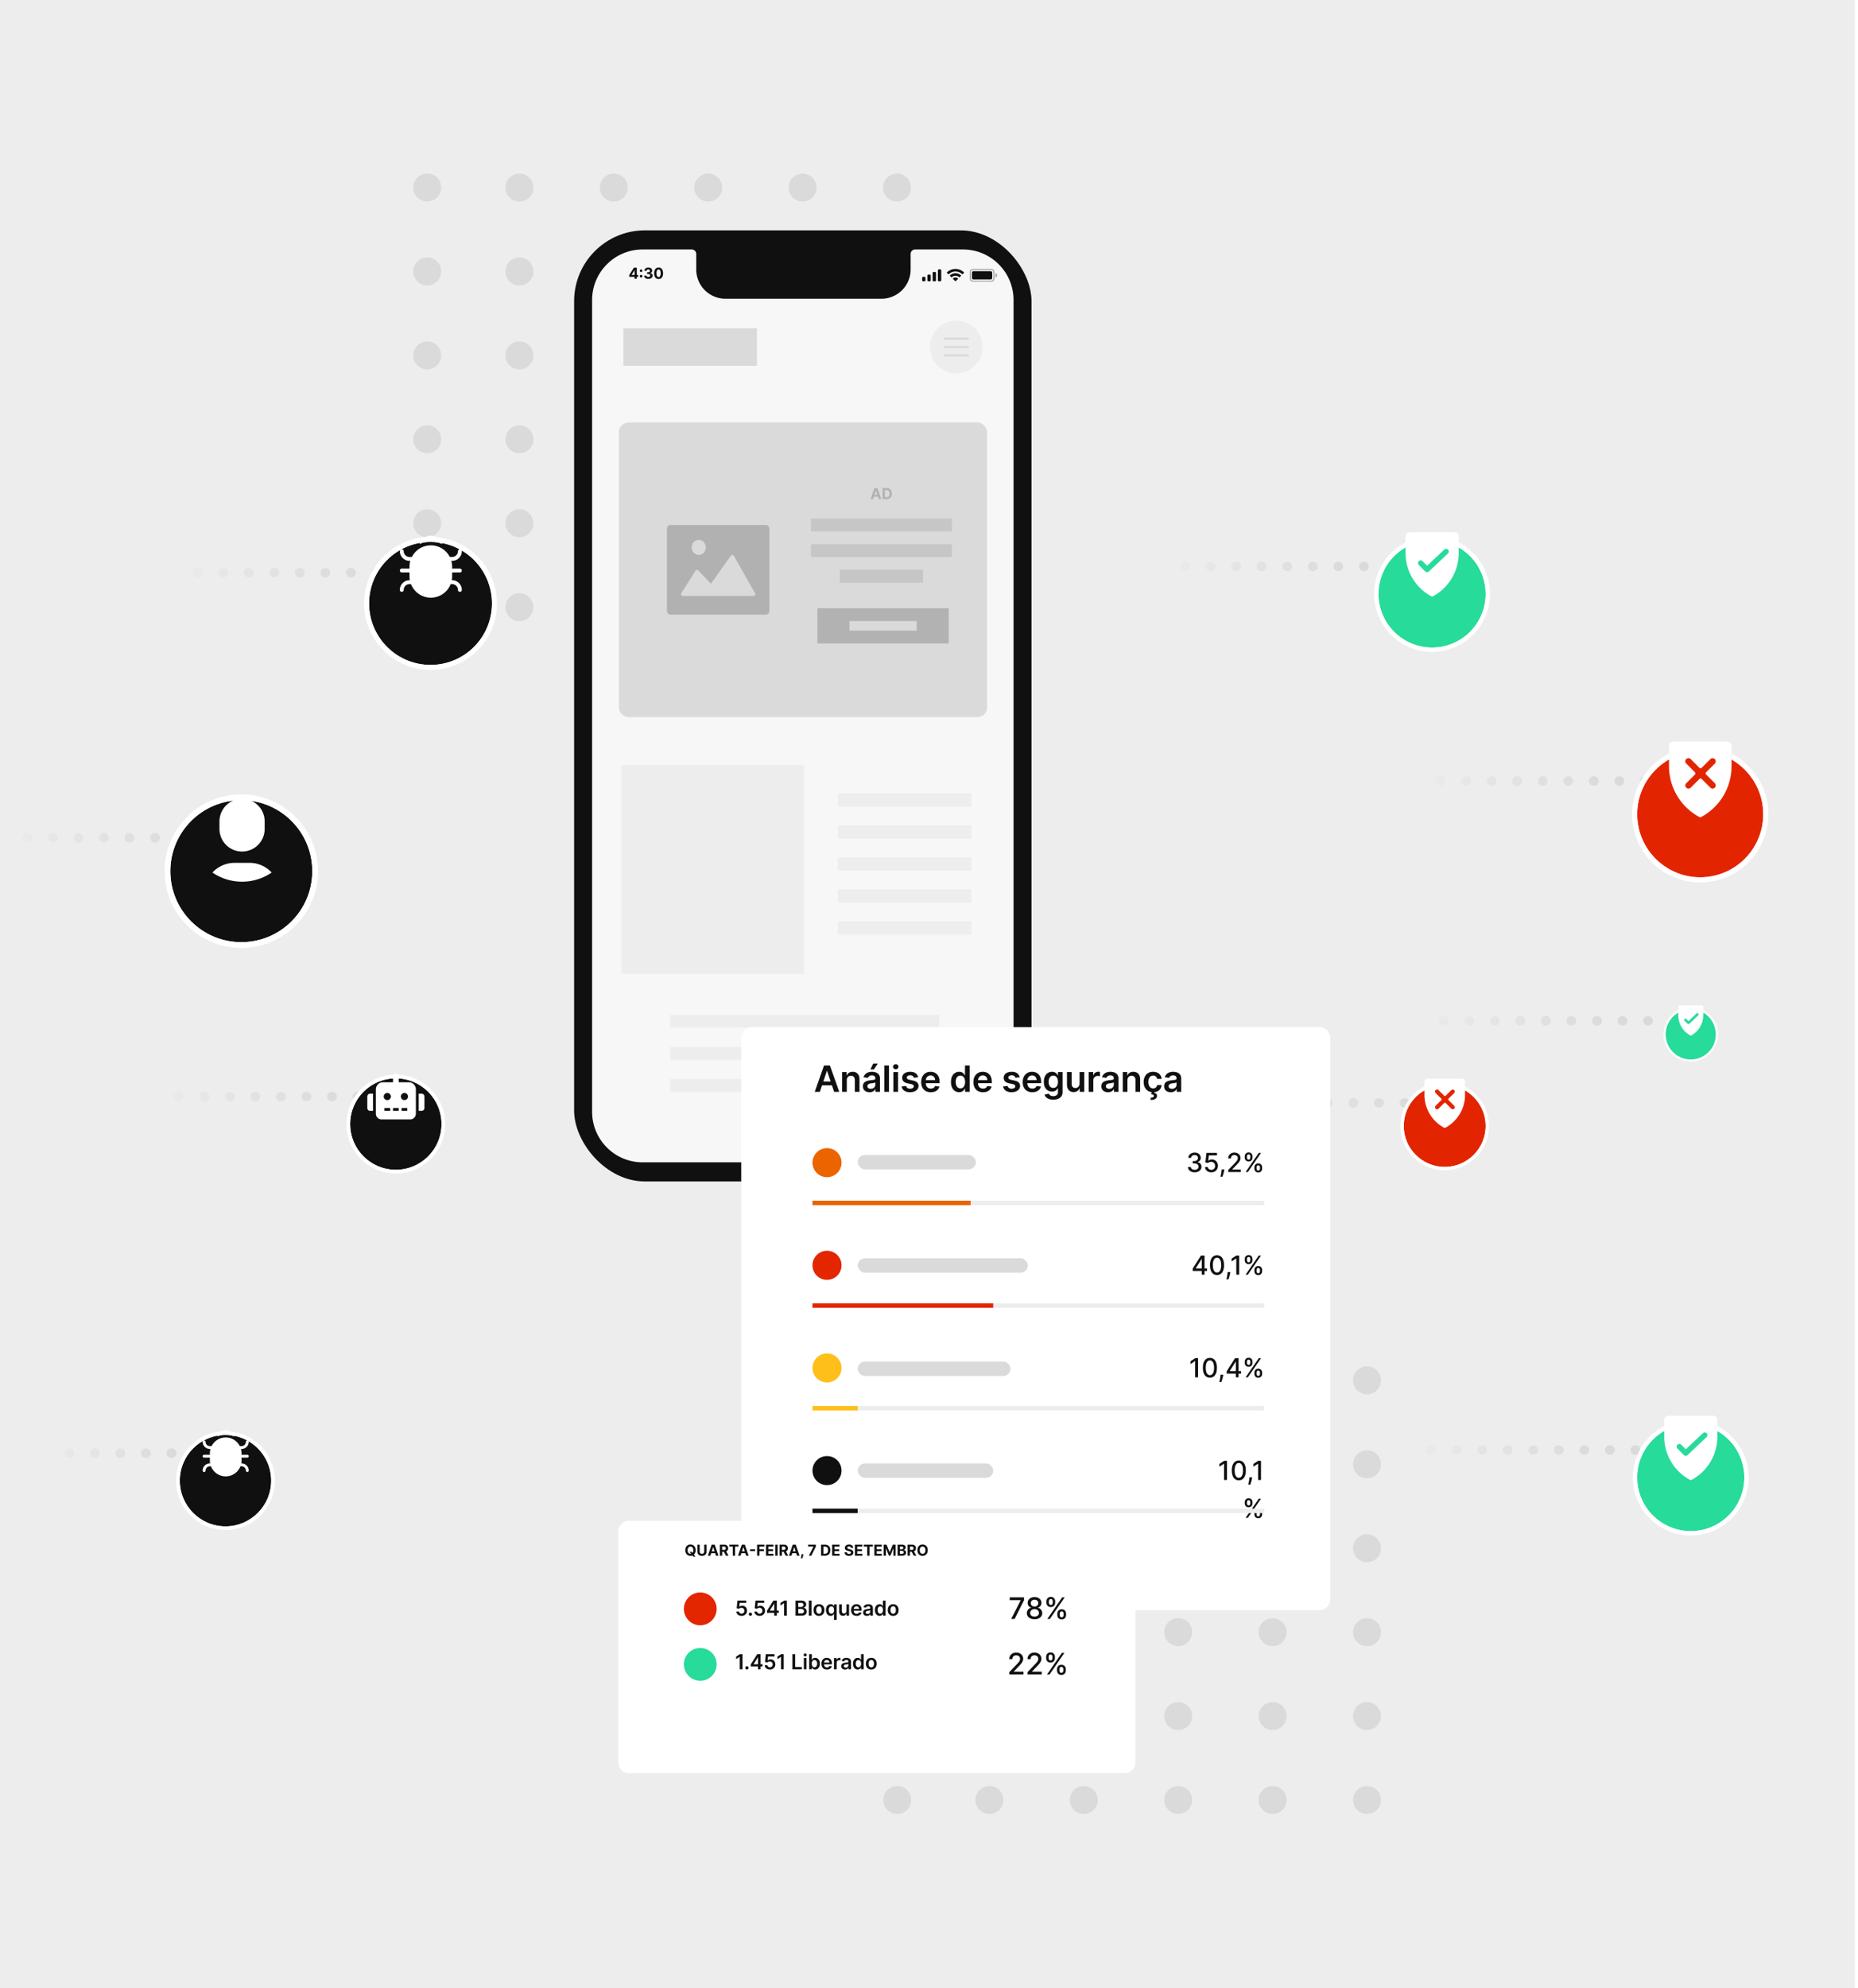 <?xml version="1.0" encoding="UTF-8"?> <svg xmlns="http://www.w3.org/2000/svg" width="589" height="630" fill="none"><path fill="#EDEDED" d="M0 0H588V630H0z"></path><circle cx="284.348" cy="59.433" r="4.433" fill="#DADADA"></circle><circle cx="164.661" cy="59.433" r="4.433" fill="#DADADA"></circle><circle cx="135.433" cy="59.433" r="4.433" fill="#DADADA"></circle><circle cx="284.348" cy="86.03" r="4.433" fill="#DADADA"></circle><circle cx="164.661" cy="86.03" r="4.433" fill="#DADADA"></circle><circle cx="135.433" cy="86.03" r="4.433" fill="#DADADA"></circle><circle cx="284.348" cy="112.627" r="4.433" fill="#DADADA"></circle><circle cx="164.661" cy="112.627" r="4.433" fill="#DADADA"></circle><circle cx="135.433" cy="112.627" r="4.433" fill="#DADADA"></circle><circle cx="284.348" cy="139.224" r="4.433" fill="#DADADA"></circle><circle cx="164.661" cy="139.225" r="4.433" fill="#DADADA"></circle><circle cx="135.433" cy="139.225" r="4.433" fill="#DADADA"></circle><circle cx="284.348" cy="165.822" r="4.433" fill="#DADADA"></circle><circle cx="164.661" cy="165.822" r="4.433" fill="#DADADA"></circle><circle cx="135.433" cy="165.822" r="4.433" fill="#DADADA"></circle><circle cx="284.348" cy="192.419" r="4.433" fill="#DADADA"></circle><circle cx="164.661" cy="192.419" r="4.433" fill="#DADADA"></circle><circle cx="135.433" cy="192.419" r="4.433" fill="#DADADA"></circle><circle cx="194.583" cy="59.433" r="4.433" fill="#DADADA"></circle><circle cx="194.583" cy="86.03" r="4.433" fill="#DADADA"></circle><circle cx="194.583" cy="112.627" r="4.433" fill="#DADADA"></circle><circle cx="194.583" cy="139.224" r="4.433" fill="#DADADA"></circle><circle cx="194.583" cy="165.822" r="4.433" fill="#DADADA"></circle><circle cx="194.583" cy="192.419" r="4.433" fill="#DADADA"></circle><circle cx="224.505" cy="59.433" r="4.433" fill="#DADADA"></circle><circle cx="224.505" cy="86.03" r="4.433" fill="#DADADA"></circle><circle cx="224.505" cy="112.627" r="4.433" fill="#DADADA"></circle><circle cx="224.505" cy="139.224" r="4.433" fill="#DADADA"></circle><circle cx="224.505" cy="165.822" r="4.433" fill="#DADADA"></circle><circle cx="224.505" cy="192.419" r="4.433" fill="#DADADA"></circle><circle cx="254.426" cy="59.433" r="4.433" fill="#DADADA"></circle><circle cx="254.426" cy="86.03" r="4.433" fill="#DADADA"></circle><circle cx="254.426" cy="112.627" r="4.433" fill="#DADADA"></circle><circle cx="254.426" cy="139.224" r="4.433" fill="#DADADA"></circle><circle cx="254.426" cy="165.822" r="4.433" fill="#DADADA"></circle><circle cx="254.426" cy="192.419" r="4.433" fill="#DADADA"></circle><path stroke="url(#paint0_linear_1134_4128)" stroke-width="3" stroke-linecap="round" stroke-dasharray="0.1 8" d="M440.5 179.5L368.5 179.5"></path><path stroke="url(#paint1_linear_1134_4128)" stroke-width="3" stroke-linecap="round" stroke-dasharray="0.1 8" d="M521.5 247.5L449.5 247.5"></path><path stroke="url(#paint2_linear_1134_4128)" stroke-width="3" stroke-linecap="round" stroke-dasharray="0.1 8" d="M522.5 323.5L450.5 323.5"></path><path stroke="url(#paint3_linear_1134_4128)" stroke-width="3" stroke-linecap="round" stroke-dasharray="0.1 8" d="M461.5 349.5L389.5 349.5"></path><path stroke="url(#paint4_linear_1134_4128)" stroke-width="3" stroke-linecap="round" stroke-dasharray="0.1 8" d="M518.5 459.5L446.5 459.5"></path><g filter="url(#filter0_d_1134_4128)"><circle cx="538.981" cy="245.981" r="19.981" fill="#E22500"></circle><circle cx="538.981" cy="245.981" r="20.792" stroke="#fff" stroke-width="1.622"></circle></g><path d="M547.419 235h-16.838a1.501 1.501 0 0 0-1.49 1.5v6.264a18.253 18.253 0 0 0 9.675 16.177.501.501 0 0 0 .469 0 18.264 18.264 0 0 0 9.674-16.177V236.5a1.5 1.5 0 0 0-1.49-1.5zm-3.799 13.2a1.003 1.003 0 0 1 0 1.414 1.012 1.012 0 0 1-1.414 0l-2.766-2.761a.5.5 0 0 0-.707 0l-2.765 2.765a1.032 1.032 0 0 1-1.414 0 1 1 0 0 1 0-1.414l2.765-2.765a.506.506 0 0 0 0-.708l-2.765-2.765a.986.986 0 0 1-.305-.711.984.984 0 0 1 .293-.715.984.984 0 0 1 .715-.293.986.986 0 0 1 .711.305l2.765 2.765a.499.499 0 0 0 .707 0l2.766-2.765a1.002 1.002 0 0 1 1.402.012 1.002 1.002 0 0 1 .012 1.402l-2.765 2.765a.492.492 0 0 0-.147.354.506.506 0 0 0 .147.354l2.765 2.761z" fill="#fff"></path><g filter="url(#filter1_d_1134_4128)"><circle cx="457.981" cy="348.981" r="12.981" fill="#E22500"></circle><circle cx="457.981" cy="348.981" r="13.508" stroke="#fff" stroke-width="1.054"></circle></g><path d="M463.463 341.847h-10.939a.973.973 0 0 0-.968.974v4.07a11.861 11.861 0 0 0 6.285 10.51.323.323 0 0 0 .305 0 11.865 11.865 0 0 0 6.285-10.51v-4.07a.974.974 0 0 0-.968-.974zm-2.468 8.576a.647.647 0 0 1-.46 1.106.654.654 0 0 1-.459-.188l-1.797-1.794a.327.327 0 0 0-.459 0l-1.797 1.797a.668.668 0 0 1-.918 0 .65.65 0 0 1 0-.919l1.796-1.796a.335.335 0 0 0 .096-.23.336.336 0 0 0-.025-.125.342.342 0 0 0-.071-.105l-1.796-1.796a.655.655 0 0 1-.198-.462.642.642 0 0 1 .19-.465.652.652 0 0 1 .716-.138.64.64 0 0 1 .21.146l1.797 1.796a.323.323 0 0 0 .459 0l1.797-1.796a.65.65 0 0 1 .919.919l-1.797 1.796a.322.322 0 0 0-.07.354c.016.04.04.076.07.106l1.797 1.794z" fill="#fff"></path><g filter="url(#filter2_d_1134_4128)"><circle cx="453.981" cy="177.981" r="16.981" fill="#27DB9A"></circle><circle cx="453.981" cy="177.981" r="17.67" stroke="#fff" stroke-width="1.378"></circle></g><path d="M461.151 168.649h-14.308a1.276 1.276 0 0 0-1.267 1.274v5.323a15.514 15.514 0 0 0 8.222 13.749.42.42 0 0 0 .399.001 15.519 15.519 0 0 0 8.221-13.75v-5.323a1.276 1.276 0 0 0-1.267-1.274zm-2.14 6.752l-6.034 5.694a.852.852 0 0 1-1.19-.021l-2.016-2.036a.848.848 0 0 1-.004-1.212.853.853 0 0 1 .936-.175.85.85 0 0 1 .275.191l1.43 1.445 5.435-5.122a.847.847 0 0 1 1.378.315.847.847 0 0 1-.21.921z" fill="#fff"></path><g filter="url(#filter3_d_1134_4128)"><circle cx="535.981" cy="457.981" r="16.981" fill="#27DB9A"></circle><circle cx="535.981" cy="457.981" r="17.67" stroke="#fff" stroke-width="1.378"></circle></g><path d="M543.151 448.649h-14.308a1.276 1.276 0 0 0-1.267 1.274v5.323a15.514 15.514 0 0 0 8.222 13.749.42.42 0 0 0 .399.001 15.519 15.519 0 0 0 8.221-13.75v-5.323a1.276 1.276 0 0 0-1.267-1.274zm-2.14 6.752l-6.034 5.694a.852.852 0 0 1-1.19-.021l-2.016-2.036a.848.848 0 0 1-.004-1.212.853.853 0 0 1 .936-.175.85.85 0 0 1 .275.191l1.43 1.445 5.435-5.122a.847.847 0 0 1 1.378.315.847.847 0 0 1-.21.921z" fill="#fff"></path><g filter="url(#filter4_d_1134_4128)"><circle cx="535.981" cy="322.981" r="7.981" fill="#27DB9A"></circle><circle cx="535.981" cy="322.981" r="8.305" stroke="#fff" stroke-width=".648"></circle></g><path d="M539.351 318.595h-6.725a.598.598 0 0 0-.595.599v2.501a7.29 7.29 0 0 0 3.864 6.462.192.192 0 0 0 .093.024.204.204 0 0 0 .094-.023 7.295 7.295 0 0 0 3.864-6.463v-2.501a.6.6 0 0 0-.595-.599zm-1.006 3.173l-2.836 2.676a.398.398 0 0 1-.559-.009l-.948-.957a.413.413 0 0 1-.089-.13.412.412 0 0 1-.001-.309.396.396 0 0 1 .375-.246.39.39 0 0 1 .283.123l.672.679 2.554-2.408a.404.404 0 0 1 .286-.109.392.392 0 0 1 .362.257.403.403 0 0 1-.099.433z" fill="#fff"></path><path stroke="url(#paint5_linear_1134_4128)" stroke-width="3" stroke-linecap="round" stroke-dasharray="0.1 8" d="M62.5 460.5L14.5 460.5"></path><g filter="url(#filter5_d_1134_4128)"><circle cx="71.481" cy="460.481" r="14.481" fill="#101010"></circle><circle cx="71.481" cy="460.481" r="15.069" stroke="#fff" stroke-width="1.176"></circle></g><path d="M74.187 455.24a2.736 2.736 0 0 0-5.267 0 5.86 5.86 0 0 1 5.267 0zm2.387 6.681H78.4a.455.455 0 0 0 .457-.457.458.458 0 0 0-.457-.456h-1.826v-.457a4.998 4.998 0 0 0-.195-1.37h.195a2.282 2.282 0 0 0 2.283-2.283.454.454 0 0 0-.457-.456.455.455 0 0 0-.456.456 1.37 1.37 0 0 1-1.37 1.37h-.554a5.012 5.012 0 0 0-8.937 0h-.554a1.37 1.37 0 0 1-1.37-1.37.453.453 0 0 0-.456-.456.456.456 0 0 0-.457.456 2.285 2.285 0 0 0 2.283 2.283h.195a5.01 5.01 0 0 0-.195 1.37v.457h-1.826a.459.459 0 0 0-.457.456.456.456 0 0 0 .457.457h1.826v.913c.001.306.03.612.087.913h-.087a2.287 2.287 0 0 0-2.283 2.283.458.458 0 0 0 .78.323.457.457 0 0 0 .133-.323 1.367 1.367 0 0 1 1.37-1.37h.349a5.011 5.011 0 0 0 4.674 3.197 5.018 5.018 0 0 0 4.673-3.197h.35a1.37 1.37 0 0 1 1.369 1.37.457.457 0 0 0 .913 0 2.285 2.285 0 0 0-2.283-2.283h-.087c.057-.301.086-.607.087-.913v-.913z" fill="#fff"></path><path stroke="url(#paint6_linear_1134_4128)" stroke-width="3" stroke-linecap="round" stroke-dasharray="0.1 8" d="M127.5 181.5L55.5 181.5"></path><path stroke="url(#paint7_linear_1134_4128)" stroke-width="3" stroke-linecap="round" stroke-dasharray="0.1 8" d="M73.5 265.5L1.5 265.5"></path><path stroke="url(#paint8_linear_1134_4128)" stroke-width="3" stroke-linecap="round" stroke-dasharray="0.1 8" d="M121.5 347.5L49.5 347.5"></path><g filter="url(#filter6_d_1134_4128)"><circle cx="136.481" cy="179.481" r="19.481" fill="#101010"></circle><circle cx="136.481" cy="179.481" r="20.272" stroke="#fff" stroke-width="1.581"></circle></g><path d="M140.122 172.43a3.681 3.681 0 0 0-7.086 0 7.893 7.893 0 0 1 7.086 0zm3.211 8.988h2.457a.614.614 0 0 0 0-1.228h-2.457v-.615a6.716 6.716 0 0 0-.263-1.842h.263a3.074 3.074 0 0 0 3.071-3.072.616.616 0 0 0-1.229 0 1.843 1.843 0 0 1-1.842 1.843h-.746a6.746 6.746 0 0 0-12.022 0h-.746a1.843 1.843 0 0 1-1.842-1.843.616.616 0 0 0-1.229 0 3.074 3.074 0 0 0 3.071 3.072h.262a6.753 6.753 0 0 0-.262 1.842v.615h-2.457a.614.614 0 1 0 0 1.228h2.457v1.229c.002.412.041.823.118 1.228h-.118a3.072 3.072 0 0 0-3.071 3.071.618.618 0 0 0 .614.615.618.618 0 0 0 .615-.615c0-.488.194-.957.539-1.303a1.846 1.846 0 0 1 1.303-.539h.47a6.758 6.758 0 0 0 2.478 3.122 6.75 6.75 0 0 0 10.096-3.122h.47c.488 0 .957.194 1.303.539.345.346.539.815.539 1.303a.618.618 0 0 0 .615.615.614.614 0 0 0 .614-.615 3.072 3.072 0 0 0-3.071-3.071h-.118c.077-.405.116-.816.118-1.228v-1.229z" fill="#fff"></path><g filter="url(#filter7_d_1134_4128)"><circle cx="125.481" cy="347.481" r="14.481" fill="#101010"></circle><circle cx="125.481" cy="347.481" r="15.069" stroke="#fff" stroke-width="1.176"></circle></g><path d="M117.34 346.587h.906v5.434h-.906a.893.893 0 0 1-.64-.265.9.9 0 0 1-.265-.64v-3.623a.898.898 0 0 1 .559-.838.912.912 0 0 1 .346-.068zm14.493-1.359v7.699a1.819 1.819 0 0 1-.531 1.281c-.34.339-.8.53-1.281.531h-9.058a1.81 1.81 0 0 1-1.811-1.812v-7.699a2.265 2.265 0 0 1 2.264-2.264h3.171v-1.812a.904.904 0 1 1 1.811 0v1.812h3.17a2.261 2.261 0 0 1 2.265 2.264zm-7.926 2.265a1.127 1.127 0 0 0-.699-1.046 1.127 1.127 0 0 0-1.234.245c-.158.158-.266.36-.309.58a1.127 1.127 0 0 0 .481 1.162 1.135 1.135 0 0 0 1.43-.141 1.136 1.136 0 0 0 .331-.8zm-.226 3.623h-1.812v.905h1.812v-.905zm2.717 0h-1.811v.905h1.811v-.905zm2.944-3.623a1.127 1.127 0 0 0-.699-1.046 1.127 1.127 0 0 0-1.234.245 1.135 1.135 0 0 0-.245 1.234 1.135 1.135 0 0 0 1.846.367 1.139 1.139 0 0 0 .332-.8zm-.227 3.623h-1.811v.905h1.811v-.905zm5.435-3.623v3.623a.897.897 0 0 1-.559.837.898.898 0 0 1-.347.068h-.905v-5.434h.905c.119 0 .237.023.347.068a.915.915 0 0 1 .49.491c.046.11.069.228.069.347z" fill="#fff"></path><g filter="url(#filter8_d_1134_4128)"><circle cx="76.5" cy="262.5" r="22.5" fill="#101010"></circle><circle cx="76.5" cy="262.5" r="23.413" stroke="#fff" stroke-width="1.826"></circle></g><path d="M69.57 260.3a7.172 7.172 0 0 1 7.165-7.165A7.172 7.172 0 0 1 83.9 260.3v2.389a7.172 7.172 0 0 1-7.165 7.164 7.172 7.172 0 0 1-7.164-7.164V260.3zm7.165 19.106c-3.478 0-6.71-1.07-9.39-2.895 1.748-1.886 4.235-3.075 7.002-3.075h4.777c2.766 0 5.254 1.189 7 3.075a16.622 16.622 0 0 1-9.389 2.895z" fill="#fff"></path><circle cx="433.348" cy="437.433" r="4.433" fill="#DADADA"></circle><circle cx="313.661" cy="437.433" r="4.433" fill="#DADADA"></circle><circle cx="284.433" cy="437.433" r="4.433" fill="#DADADA"></circle><circle cx="433.348" cy="464.03" r="4.433" fill="#DADADA"></circle><circle cx="313.661" cy="464.03" r="4.433" fill="#DADADA"></circle><circle cx="284.433" cy="464.03" r="4.433" fill="#DADADA"></circle><circle cx="433.348" cy="490.627" r="4.433" fill="#DADADA"></circle><circle cx="313.661" cy="490.627" r="4.433" fill="#DADADA"></circle><circle cx="284.433" cy="490.627" r="4.433" fill="#DADADA"></circle><circle cx="433.348" cy="517.224" r="4.433" fill="#DADADA"></circle><circle cx="313.661" cy="517.225" r="4.433" fill="#DADADA"></circle><circle cx="284.433" cy="517.225" r="4.433" fill="#DADADA"></circle><circle cx="433.348" cy="543.822" r="4.433" fill="#DADADA"></circle><circle cx="313.661" cy="543.822" r="4.433" fill="#DADADA"></circle><circle cx="284.433" cy="543.822" r="4.433" fill="#DADADA"></circle><circle cx="433.348" cy="570.419" r="4.433" fill="#DADADA"></circle><circle cx="313.661" cy="570.419" r="4.433" fill="#DADADA"></circle><circle cx="284.433" cy="570.419" r="4.433" fill="#DADADA"></circle><circle cx="343.583" cy="437.433" r="4.433" fill="#DADADA"></circle><circle cx="343.583" cy="464.03" r="4.433" fill="#DADADA"></circle><circle cx="343.583" cy="490.627" r="4.433" fill="#DADADA"></circle><circle cx="343.583" cy="517.224" r="4.433" fill="#DADADA"></circle><circle cx="343.583" cy="543.822" r="4.433" fill="#DADADA"></circle><circle cx="343.583" cy="570.419" r="4.433" fill="#DADADA"></circle><circle cx="373.505" cy="437.433" r="4.433" fill="#DADADA"></circle><circle cx="373.505" cy="464.03" r="4.433" fill="#DADADA"></circle><circle cx="373.505" cy="490.627" r="4.433" fill="#DADADA"></circle><circle cx="373.505" cy="517.224" r="4.433" fill="#DADADA"></circle><circle cx="373.505" cy="543.822" r="4.433" fill="#DADADA"></circle><circle cx="373.505" cy="570.419" r="4.433" fill="#DADADA"></circle><circle cx="403.427" cy="437.433" r="4.433" fill="#DADADA"></circle><circle cx="403.427" cy="464.03" r="4.433" fill="#DADADA"></circle><circle cx="403.427" cy="490.627" r="4.433" fill="#DADADA"></circle><circle cx="403.427" cy="517.224" r="4.433" fill="#DADADA"></circle><circle cx="403.427" cy="543.822" r="4.433" fill="#DADADA"></circle><circle cx="403.427" cy="570.419" r="4.433" fill="#DADADA"></circle><rect x="182" y="73" width="145" height="301.401" rx="22.445" fill="#101010"></rect><path fill-rule="evenodd" clip-rule="evenodd" d="M220.711 80.481c0-.787-.638-1.425-1.425-1.425h-15.554c-8.854 0-16.032 7.178-16.032 16.032v257.224c0 8.854 7.178 16.032 16.032 16.032h101.536c8.854 0 16.032-7.178 16.032-16.032V95.088c0-8.854-7.178-16.032-16.032-16.032H290.1c-.787 0-1.425.638-1.425 1.425v4.927a9.263 9.263 0 0 1-9.263 9.263h-49.438a9.263 9.263 0 0 1-9.263-9.263v-4.927z" fill="#F7F7F7"></path><path fill="#EDEDED" d="M265.588 251.417H307.915V255.59H265.588z"></path><path fill="#EDEDED" d="M212.445 321.63H297.69V325.689H212.445z"></path><path fill="#EDEDED" d="M197.031 242.474H254.857V308.646H197.031z"></path><path fill="#EDEDED" d="M265.588 261.552H307.915V265.725H265.588z"></path><path fill="#EDEDED" d="M212.445 331.778H297.69V335.837H212.445z"></path><path fill="#EDEDED" d="M265.588 271.686H307.915V275.859H265.588z"></path><path fill="#EDEDED" d="M212.445 341.927H297.69V345.986H212.445z"></path><path fill="#EDEDED" d="M265.588 281.821H307.915V285.994H265.588z"></path><path fill="#EDEDED" d="M265.588 291.955H307.915V296.128H265.588z"></path><rect x="196.208" y="133.889" width="116.704" height="93.363" rx="3.044" fill="#DADADA"></rect><path opacity=".2" d="M242.784 166.363h-30.235c-.297 0-.581.125-.791.347-.21.222-.328.523-.328.837v26.047c0 .314.118.615.328.837.21.222.494.347.791.347h30.235c.297 0 .582-.125.792-.347.21-.222.328-.523.328-.837v-26.047c0-.314-.118-.615-.328-.837a1.09 1.09 0 0 0-.792-.347zm-21.276 4.736c.443 0 .876.139 1.244.399s.655.63.825 1.063c.169.432.214.908.127 1.368a2.41 2.41 0 0 1-.612 1.212 2.209 2.209 0 0 1-1.147.648 2.116 2.116 0 0 1-1.294-.135 2.267 2.267 0 0 1-1.005-.872 2.465 2.465 0 0 1-.378-1.315c0-.628.236-1.231.656-1.675a2.18 2.18 0 0 1 1.584-.693zm17.844 17.459a.545.545 0 0 1-.487.3h-22.396a.537.537 0 0 1-.288-.084.578.578 0 0 1-.206-.229.616.616 0 0 1 .028-.607l4.479-7.104a.574.574 0 0 1 .178-.179.543.543 0 0 1 .233-.082.545.545 0 0 1 .451.171l4.023 4.253 6.331-8.926a.552.552 0 0 1 .21-.183.533.533 0 0 1 .525.031c.078.05.143.119.19.202l6.719 11.84a.623.623 0 0 1 .01.597z" fill="#101010"></path><path opacity=".5" fill="#B2B2B2" d="M257.096 172.452H301.748V176.511H257.096z"></path><path opacity=".5" fill="#B2B2B2" d="M257.096 164.333H301.748V168.392H257.096z"></path><path opacity=".5" fill="#B2B2B2" d="M266.23 180.571H292.615V184.63H266.23z"></path><path fill="#B2B2B2" d="M259.126 192.748H300.734V203.911H259.126z"></path><path fill="#DADADA" d="M269.274 196.808H290.585V199.852H269.274z"></path><path d="M276.776 158.17l.26-.799h1.265l.26.799h.794l-1.208-3.504h-.955l-1.21 3.504h.794zm.448-1.377l.432-1.326h.027l.431 1.326h-.89zm3.794 1.377c1.068 0 1.715-.66 1.715-1.755 0-1.092-.647-1.749-1.704-1.749h-1.253v3.504h1.242zm-.501-.634v-2.235h.472c.657 0 1.005.335 1.005 1.114 0 .782-.348 1.121-1.006 1.121h-.471z" fill="#B2B2B2"></path><path fill="#DADADA" d="M197.628 104.005H239.955V115.928H197.628z"></path><circle cx="303.145" cy="109.966" r="8.346" fill="#EDEDED"></circle><path fill="#DADADA" d="M299.171 112.285H307.12V112.947H299.171z"></path><path fill="#DADADA" d="M299.171 109.635H307.12V110.297H299.171z"></path><path fill="#DADADA" d="M299.171 106.986H307.12V107.648H299.171z"></path><path opacity=".35" d="M307.584 86.182c0-.427.345-.772.772-.772h5.938c.426 0 .771.345.771.772v2.137a.771.771 0 0 1-.771.772h-5.938a.772.772 0 0 1-.772-.772v-2.137z" stroke="#101010" stroke-width=".356"></path><path opacity=".4" d="M315.6 86.538v1.425a.773.773 0 0 0 0-1.425z" fill="#101010"></path><path d="M308.119 86.42c0-.263.212-.476.475-.476h5.462c.263 0 .475.213.475.475v1.663a.475.475 0 0 1-.475.475h-5.462a.475.475 0 0 1-.475-.475v-1.663z" fill="#101010"></path><path fill-rule="evenodd" clip-rule="evenodd" d="M302.892 86.042a3.08 3.08 0 0 1 2.121.847.11.11 0 0 0 .154-.001l.412-.416a.117.117 0 0 0 .033-.081c0-.03-.012-.06-.034-.081a3.883 3.883 0 0 0-5.373 0 .117.117 0 0 0-.034.08c0 .031.012.06.033.082l.412.416a.11.11 0 0 0 .155.001 3.077 3.077 0 0 1 2.121-.847zm0 1.352c.433 0 .852.162 1.173.453.044.041.112.04.155-.002l.411-.416a.11.11 0 0 0 .033-.082c0-.03-.013-.06-.035-.081a2.55 2.55 0 0 0-3.474 0 .114.114 0 0 0-.035.081c0 .03.012.06.033.082l.412.416a.11.11 0 0 0 .154.002c.321-.291.739-.452 1.173-.453zm.824.91a.11.11 0 0 1-.034.082l-.711.718a.11.11 0 0 1-.158 0l-.712-.718a.11.11 0 0 1-.033-.082c0-.03.014-.06.037-.08a1.218 1.218 0 0 1 1.574 0c.023.02.036.05.037.08zm-5.692-2.954h-.357a.357.357 0 0 0-.356.357v3.087c0 .197.16.356.356.356h.357c.196 0 .356-.159.356-.356v-3.087a.357.357 0 0 0-.356-.357zm-2.02.831h.357c.196 0 .356.16.356.357v2.256c0 .197-.16.356-.356.356h-.357a.357.357 0 0 1-.356-.356v-2.256c0-.197.16-.357.356-.357zm-1.306.832h-.356a.356.356 0 0 0-.356.356v1.425c0 .197.159.356.356.356h.356c.197 0 .356-.16.356-.356V87.37a.356.356 0 0 0-.356-.356zm-1.662.712h-.356a.357.357 0 0 0-.357.357v.712c0 .197.16.356.357.356h.356c.197 0 .356-.16.356-.356v-.712a.356.356 0 0 0-.356-.357z" fill="#101010"></path><path d="M199.479 87.721h1.682v.616h.708v-.616h.435v-.594h-.435v-2.294h-.927l-1.463 2.305v.583zm1.696-.594h-.95V87.1l.922-1.46h.028v1.487zm2.055-.915a.417.417 0 0 0 .411-.41.416.416 0 0 0-.411-.408.408.408 0 1 0 0 .818zm0 1.718a.417.417 0 0 0 .411-.41.416.416 0 0 0-.411-.408.408.408 0 1 0 0 .818zm2.298.455c.787 0 1.35-.433 1.348-1.032.002-.436-.276-.747-.791-.812v-.028c.392-.07.663-.347.661-.74.002-.553-.483-.988-1.208-.988-.719 0-1.259.421-1.27 1.027h.71c.009-.267.254-.44.557-.44.299 0 .499.181.497.445.002.275-.232.462-.569.462h-.327v.544h.327c.397 0 .645.198.643.48.002.28-.238.471-.577.471-.326 0-.571-.17-.585-.427h-.746c.012.612.56 1.038 1.33 1.038zm3.254.03c.882 0 1.414-.672 1.415-1.826.002-1.147-.537-1.804-1.415-1.804-.879 0-1.413.656-1.415 1.804-.003 1.151.533 1.823 1.415 1.825zm0-.615c-.402 0-.662-.404-.66-1.211.002-.796.26-1.196.66-1.196.399 0 .659.4.659 1.196.002.807-.258 1.21-.659 1.21z" fill="#101010"></path><path d="M234.979 320.399a3.4 3.4 0 0 1 3.399-3.399h179.908a3.4 3.4 0 0 1 3.399 3.399v177.968a3.4 3.4 0 0 1-3.399 3.399H238.378a3.4 3.4 0 0 1-3.399-3.399V320.399z" fill="#fff" filter="url(#filter9_d_1134_4128)"></path><path d="M259.898 346h-1.616l2.942-8.358h1.869L266.04 346h-1.616l-2.233-6.644h-.065L259.898 346zm.053-3.277h4.408v1.216h-4.408v-1.216zm8.487-.396V346h-1.477v-6.269h1.412v1.065h.073c.144-.351.374-.629.69-.836.318-.207.712-.31 1.18-.31.432 0 .809.092 1.13.277.324.185.574.453.751.804.18.351.268.777.265 1.278V346h-1.477v-3.763c0-.419-.109-.747-.327-.983-.215-.237-.513-.356-.893-.356-.259 0-.489.058-.69.172a1.185 1.185 0 0 0-.47.486 1.645 1.645 0 0 0-.167.771zm7.215 3.8c-.397 0-.755-.071-1.073-.213a1.748 1.748 0 0 1-.751-.636c-.183-.281-.274-.626-.274-1.037 0-.354.066-.646.196-.877.131-.232.309-.417.535-.556.226-.138.48-.243.763-.314.286-.073.581-.126.886-.159.367-.038.665-.072.894-.102.228-.033.394-.082.497-.147.107-.068.16-.173.16-.314v-.025c0-.307-.092-.545-.274-.714-.182-.169-.445-.253-.788-.253-.361 0-.648.079-.861.237a1.174 1.174 0 0 0-.424.559l-1.38-.196c.109-.381.289-.699.539-.955.25-.258.557-.452.918-.58.362-.13.762-.195 1.2-.195.302 0 .603.035.902.106.3.07.573.187.821.351.247.16.446.379.595.657.153.277.229.624.229 1.04V346h-1.42v-.861h-.049c-.09.174-.217.337-.38.49-.16.149-.363.27-.608.363-.242.09-.526.135-.853.135zm.384-1.086c.296 0 .553-.059.771-.176.218-.119.385-.277.502-.473.12-.196.18-.409.18-.641v-.738a.709.709 0 0 1-.237.106 3.401 3.401 0 0 1-.367.085c-.136.025-.271.047-.404.066l-.347.049c-.221.03-.418.079-.592.147a.981.981 0 0 0-.412.285.697.697 0 0 0-.151.465c0 .273.099.478.298.617.198.139.451.208.759.208zm-.123-6.134l.915-1.865h1.444l-1.253 1.865h-1.106zm5.897-1.265V346h-1.477v-8.358h1.477zm1.404 8.358v-6.269h1.478V346h-1.478zm.743-7.158a.863.863 0 0 1-.604-.233.749.749 0 0 1-.253-.567.74.74 0 0 1 .253-.568.853.853 0 0 1 .604-.236c.237 0 .438.078.604.236a.74.74 0 0 1 .253.568c0 .22-.084.409-.253.567a.853.853 0 0 1-.604.233zm7.094 2.546l-1.347.147a1.089 1.089 0 0 0-.2-.384.998.998 0 0 0-.376-.289 1.356 1.356 0 0 0-.579-.11c-.308 0-.566.066-.776.2-.206.133-.308.306-.306.518a.546.546 0 0 0 .2.445c.139.114.368.208.686.281l1.069.229c.593.128 1.034.33 1.323.608.291.277.438.641.44 1.09a1.696 1.696 0 0 1-.347 1.044c-.225.3-.54.534-.942.702-.403.169-.866.253-1.388.253-.767 0-1.385-.16-1.853-.481a1.933 1.933 0 0 1-.836-1.351l1.44-.139c.066.283.204.497.417.641.212.144.488.216.828.216.351 0 .633-.072.845-.216.215-.144.322-.322.322-.535a.557.557 0 0 0-.208-.445c-.136-.117-.348-.206-.637-.269l-1.069-.224c-.601-.126-1.046-.336-1.334-.633-.289-.299-.432-.677-.429-1.135a1.607 1.607 0 0 1 .314-1.004c.215-.285.513-.506.894-.661.384-.158.826-.236 1.326-.236.735 0 1.313.156 1.735.469.424.313.687.736.788 1.269zm4.013 4.734c-.629 0-1.171-.13-1.628-.391a2.65 2.65 0 0 1-1.049-1.119c-.245-.484-.368-1.054-.368-1.71 0-.644.123-1.21.368-1.697.247-.49.593-.871 1.036-1.143.444-.275.965-.412 1.563-.412.387 0 .751.062 1.094.187.346.123.65.313.914.572.267.258.477.587.629.987.152.398.228.871.228 1.421v.453h-5.138v-.996h3.722a1.587 1.587 0 0 0-.183-.755 1.34 1.34 0 0 0-.502-.527 1.412 1.412 0 0 0-.743-.191 1.44 1.44 0 0 0-.796.22 1.52 1.52 0 0 0-.535.571 1.65 1.65 0 0 0-.192.772v.869c0 .365.067.677.2.939.134.258.32.457.56.595.239.137.519.205.84.205.215 0 .41-.03.584-.09a1.3 1.3 0 0 0 .453-.274 1.14 1.14 0 0 0 .29-.445l1.379.156a2.157 2.157 0 0 1-.498.955 2.433 2.433 0 0 1-.93.628c-.378.147-.811.22-1.298.22zm8.984-.012c-.492 0-.933-.126-1.322-.379s-.696-.621-.922-1.102c-.226-.482-.339-1.067-.339-1.755 0-.697.114-1.284.343-1.763.231-.482.543-.845.935-1.09a2.395 2.395 0 0 1 1.31-.371c.367 0 .669.062.906.187.236.123.424.271.563.445.139.172.246.333.322.486h.061v-3.126h1.482V346h-1.453v-.988h-.09a2.49 2.49 0 0 1-.33.486 1.828 1.828 0 0 1-.572.433c-.236.119-.534.179-.894.179zm.413-1.212c.313 0 .579-.084.8-.253.22-.171.387-.409.502-.714.114-.305.171-.66.171-1.065 0-.406-.057-.758-.171-1.057a1.507 1.507 0 0 0-.498-.698c-.218-.166-.486-.249-.804-.249-.33 0-.604.085-.825.257a1.56 1.56 0 0 0-.498.71 2.996 2.996 0 0 0-.167 1.037c0 .391.056.741.167 1.048.115.305.282.546.502.723.223.174.497.261.821.261zm7.161 1.224c-.629 0-1.172-.13-1.629-.391a2.657 2.657 0 0 1-1.049-1.119c-.245-.484-.367-1.054-.367-1.71 0-.644.122-1.21.367-1.697.248-.49.593-.871 1.037-1.143.443-.275.964-.412 1.563-.412.386 0 .751.062 1.094.187.345.123.65.313.914.572.267.258.476.587.629.987.152.398.228.871.228 1.421v.453h-5.138v-.996h3.722a1.588 1.588 0 0 0-.184-.755 1.333 1.333 0 0 0-.502-.527 1.41 1.41 0 0 0-.743-.191c-.302 0-.567.073-.795.22a1.52 1.52 0 0 0-.535.571 1.65 1.65 0 0 0-.192.772v.869c0 .365.067.677.2.939.133.258.32.457.559.595.24.137.52.205.841.205.215 0 .409-.03.584-.09a1.3 1.3 0 0 0 .453-.274c.128-.119.224-.268.289-.445l1.38.156a2.157 2.157 0 0 1-.498.955 2.43 2.43 0 0 1-.931.628c-.378.147-.81.22-1.297.22zm11.612-4.734l-1.346.147a1.089 1.089 0 0 0-.2-.384.998.998 0 0 0-.376-.289 1.36 1.36 0 0 0-.579-.11c-.308 0-.566.066-.776.2-.207.133-.309.306-.306.518a.543.543 0 0 0 .2.445c.139.114.367.208.686.281l1.069.229c.593.128 1.034.33 1.322.608.292.277.438.641.441 1.09a1.702 1.702 0 0 1-.347 1.044c-.226.3-.54.534-.943.702-.402.169-.865.253-1.387.253-.767 0-1.385-.16-1.853-.481a1.937 1.937 0 0 1-.837-1.351l1.441-.139c.065.283.204.497.416.641.213.144.489.216.829.216.351 0 .632-.072.845-.216.215-.144.322-.322.322-.535a.557.557 0 0 0-.208-.445c-.136-.117-.348-.206-.637-.269l-1.069-.224c-.601-.126-1.046-.336-1.335-.633-.288-.299-.431-.677-.428-1.135a1.607 1.607 0 0 1 .314-1.004c.215-.285.513-.506.894-.661.384-.158.826-.236 1.326-.236.735 0 1.313.156 1.735.469.424.313.687.736.787 1.269zm4.014 4.734c-.629 0-1.172-.13-1.629-.391a2.657 2.657 0 0 1-1.049-1.119c-.244-.484-.367-1.054-.367-1.71 0-.644.123-1.21.367-1.697.248-.49.594-.871 1.037-1.143.444-.275.965-.412 1.563-.412.387 0 .751.062 1.094.187.345.123.65.313.914.572.267.258.476.587.629.987.152.398.228.871.228 1.421v.453h-5.138v-.996h3.722a1.588 1.588 0 0 0-.184-.755 1.333 1.333 0 0 0-.502-.527 1.406 1.406 0 0 0-.742-.191c-.302 0-.568.073-.796.22a1.52 1.52 0 0 0-.535.571 1.65 1.65 0 0 0-.192.772v.869c0 .365.067.677.2.939.134.258.32.457.559.595.24.137.52.205.841.205.215 0 .41-.03.584-.09a1.3 1.3 0 0 0 .453-.274 1.14 1.14 0 0 0 .29-.445l1.379.156a2.157 2.157 0 0 1-.498.955 2.433 2.433 0 0 1-.93.628c-.379.147-.811.22-1.298.22zm6.648 2.359c-.53 0-.986-.072-1.367-.216a2.422 2.422 0 0 1-.918-.571 1.99 1.99 0 0 1-.482-.796l1.331-.323c.06.123.147.244.261.364.114.122.268.223.461.302.196.081.442.122.739.122.419 0 .766-.102 1.041-.306.274-.201.412-.533.412-.996v-1.187h-.074a2.102 2.102 0 0 1-.334.469c-.145.16-.336.295-.576.404-.236.109-.534.163-.894.163-.481 0-.918-.113-1.31-.339-.389-.228-.699-.568-.93-1.02-.229-.454-.343-1.023-.343-1.706 0-.688.114-1.269.343-1.742.231-.477.543-.837.934-1.082a2.4 2.4 0 0 1 1.311-.371c.367 0 .669.062.906.187.239.123.429.271.571.445.141.172.249.333.322.486h.082v-1.037h1.457v6.371c0 .536-.128.98-.384 1.331a2.294 2.294 0 0 1-1.049.787 4.104 4.104 0 0 1-1.51.261zm.013-3.73c.313 0 .579-.076.8-.228.22-.153.387-.372.502-.657.114-.286.171-.629.171-1.029 0-.394-.057-.74-.171-1.037a1.485 1.485 0 0 0-.498-.689c-.218-.166-.486-.249-.804-.249-.33 0-.604.085-.825.257-.22.171-.386.407-.498.706a2.871 2.871 0 0 0-.167 1.012c0 .384.056.72.167 1.008.115.286.282.509.502.669.223.158.497.237.821.237zm8.325-1.387v-3.633h1.477V346h-1.432v-1.114h-.066a1.88 1.88 0 0 1-.698.861c-.321.223-.716.335-1.187.335-.411 0-.774-.092-1.09-.274a1.901 1.901 0 0 1-.735-.804c-.176-.354-.265-.781-.265-1.281v-3.992h1.478v3.763c0 .397.108.713.326.947.218.234.503.351.857.351.218 0 .429-.053.633-.159.204-.106.371-.264.502-.474.133-.212.2-.477.2-.795zm2.881 2.636v-6.269h1.433v1.045h.065c.115-.362.31-.641.588-.837.28-.198.6-.298.959-.298.082 0 .173.005.274.013.103.005.189.015.257.028v1.359a1.6 1.6 0 0 0-.298-.057 2.758 2.758 0 0 0-.388-.028 1.49 1.49 0 0 0-.726.175c-.213.114-.38.274-.502.478a1.34 1.34 0 0 0-.184.706V346h-1.478zm6.134.127c-.397 0-.755-.071-1.073-.213a1.748 1.748 0 0 1-.751-.636c-.183-.281-.274-.626-.274-1.037 0-.354.065-.646.196-.877.131-.232.309-.417.535-.556.226-.138.48-.243.763-.314.286-.073.581-.126.886-.159.367-.038.665-.072.893-.102.229-.033.395-.082.498-.147.106-.068.159-.173.159-.314v-.025c0-.307-.091-.545-.273-.714-.182-.169-.445-.253-.788-.253-.362 0-.649.079-.861.237a1.174 1.174 0 0 0-.424.559l-1.38-.196c.109-.381.289-.699.539-.955.25-.258.556-.452.918-.58.362-.13.762-.195 1.2-.195.302 0 .603.035.902.106.299.07.573.187.82.351.248.16.447.379.596.657.153.277.229.624.229 1.04V346h-1.42v-.861h-.049c-.09.174-.217.337-.38.49-.161.149-.363.27-.608.363-.242.09-.527.135-.853.135zm.384-1.086c.296 0 .553-.059.771-.176.218-.119.385-.277.502-.473.12-.196.179-.409.179-.641v-.738a.702.702 0 0 1-.236.106 3.422 3.422 0 0 1-.368.085c-.136.025-.27.047-.404.066l-.347.049a2.58 2.58 0 0 0-.591.147.981.981 0 0 0-.412.285.698.698 0 0 0-.152.465c0 .273.1.478.298.617.199.139.452.208.76.208zm5.774-2.714V346h-1.478v-6.269h1.413v1.065h.073c.144-.351.374-.629.69-.836.318-.207.711-.31 1.179-.31.433 0 .81.092 1.131.277.323.185.574.453.751.804.179.351.268.777.265 1.278V346h-1.477v-3.763c0-.419-.109-.747-.327-.983-.215-.237-.513-.356-.894-.356-.258 0-.488.058-.689.172a1.179 1.179 0 0 0-.47.486 1.645 1.645 0 0 0-.167.771zm8.145 3.795c-.625 0-1.163-.137-1.612-.412a2.753 2.753 0 0 1-1.032-1.138c-.24-.487-.359-1.048-.359-1.682 0-.637.122-1.198.367-1.685a2.74 2.74 0 0 1 1.036-1.143c.449-.275.98-.412 1.592-.412.509 0 .959.093 1.351.281.395.185.709.448.943.788.234.337.367.732.4 1.183h-1.412a1.357 1.357 0 0 0-.408-.755c-.213-.204-.497-.306-.853-.306-.302 0-.568.082-.796.245a1.57 1.57 0 0 0-.535.694c-.125.302-.188.664-.188 1.086 0 .427.063.794.188 1.102.125.304.301.54.527.706.228.163.496.244.804.244.217 0 .412-.04.583-.122a1.17 1.17 0 0 0 .437-.363c.117-.158.197-.35.241-.576h1.412a2.468 2.468 0 0 1-.392 1.18 2.32 2.32 0 0 1-.922.8c-.389.19-.847.285-1.372.285zm-.424-.155h.8l-.065.347c.255.038.472.136.648.294.18.161.27.391.27.69.003.386-.17.696-.519.93-.348.234-.844.351-1.489.351l-.017-.726c.313 0 .562-.042.747-.127.185-.081.279-.212.282-.391.005-.175-.06-.302-.196-.384-.133-.079-.345-.133-.637-.163l.176-.821zm6.012.16c-.397 0-.755-.071-1.073-.213a1.748 1.748 0 0 1-.751-.636c-.183-.281-.274-.626-.274-1.037 0-.354.065-.646.196-.877.131-.232.309-.417.535-.556.226-.138.48-.243.763-.314.286-.073.581-.126.886-.159.367-.038.665-.072.893-.102.229-.033.395-.082.498-.147.106-.068.159-.173.159-.314v-.025c0-.307-.091-.545-.273-.714-.182-.169-.445-.253-.788-.253-.362 0-.649.079-.861.237a1.174 1.174 0 0 0-.424.559l-1.38-.196c.109-.381.289-.699.539-.955.25-.258.556-.452.918-.58.362-.13.762-.195 1.2-.195.302 0 .603.035.902.106.299.07.573.187.82.351.248.16.447.379.596.657.153.277.229.624.229 1.04V346h-1.42v-.861h-.049c-.09.174-.217.337-.38.49-.161.149-.363.27-.608.363-.242.09-.527.135-.853.135zm.384-1.086c.296 0 .553-.059.771-.176.218-.119.385-.277.502-.473.12-.196.179-.409.179-.641v-.738a.702.702 0 0 1-.236.106 3.422 3.422 0 0 1-.368.085c-.136.025-.27.047-.404.066l-.347.049a2.58 2.58 0 0 0-.591.147.981.981 0 0 0-.412.285.697.697 0 0 0-.151.465c0 .273.099.478.297.617.199.139.452.208.76.208z" fill="#101010"></path><rect x="271.915" y="366.005" width="37.45" height="4.567" rx="2.284" fill="#DADADA"></rect><path d="M378.723 371.503c-.407 0-.771-.07-1.091-.21a1.848 1.848 0 0 1-.757-.584 1.559 1.559 0 0 1-.296-.872h.931c.012.18.072.336.181.468.111.131.255.232.433.303.178.071.375.107.593.107.239 0 .451-.042.634-.125.186-.083.332-.199.436-.347a.883.883 0 0 0 .158-.519.935.935 0 0 0-.158-.537 1.021 1.021 0 0 0-.453-.367 1.743 1.743 0 0 0-.718-.134h-.513v-.747h.513c.225 0 .423-.04.593-.122a.96.96 0 0 0 .403-.338.906.906 0 0 0 .146-.513.916.916 0 0 0-.128-.489.854.854 0 0 0-.356-.329 1.155 1.155 0 0 0-.539-.119c-.198 0-.383.037-.555.11-.17.071-.308.174-.415.308a.795.795 0 0 0-.172.478h-.887c.01-.328.107-.617.291-.866a1.88 1.88 0 0 1 .735-.584 2.389 2.389 0 0 1 1.015-.211c.389 0 .725.076 1.008.229.284.15.504.35.658.602.156.251.233.525.231.824.002.34-.093.629-.284.866-.19.237-.443.396-.759.477v.048c.403.061.715.221.937.48.223.259.334.58.332.964.002.334-.091.633-.279.898-.186.265-.44.474-.762.626-.322.15-.691.225-1.106.225zm5.272 0c-.371 0-.705-.071-1.002-.213a1.817 1.817 0 0 1-.706-.593 1.559 1.559 0 0 1-.281-.86h.889a.892.892 0 0 0 .347.643c.21.168.461.252.753.252.234 0 .44-.053.62-.16.182-.108.324-.258.427-.447.105-.19.157-.407.157-.65 0-.247-.053-.467-.16-.661a1.184 1.184 0 0 0-.442-.457 1.244 1.244 0 0 0-.64-.169c-.184 0-.369.032-.555.095a1.284 1.284 0 0 0-.451.249l-.839-.124.341-3.061h3.339v.786h-2.577l-.192 1.699h.035c.119-.114.276-.21.472-.287.197-.077.409-.116.634-.116a1.86 1.86 0 0 1 1.673.984c.168.303.251.651.249 1.044.002.394-.087.745-.267 1.053a1.94 1.94 0 0 1-.741.73 2.19 2.19 0 0 1-1.083.263zm4.119-.913l-.044.323c-.03.238-.08.485-.151.742a16.518 16.518 0 0 1-.398 1.248h-.629l.107-.498c.046-.208.09-.44.134-.697.043-.257.076-.519.098-.786l.029-.332h.854zm1.241.83v-.664l2.055-2.129c.219-.231.4-.434.542-.608.145-.176.252-.343.323-.501a1.2 1.2 0 0 0 .107-.504.936.936 0 0 0-.142-.522.934.934 0 0 0-.389-.341 1.235 1.235 0 0 0-.554-.122c-.218 0-.407.045-.57.134a.913.913 0 0 0-.373.376 1.187 1.187 0 0 0-.131.57h-.874c0-.37.085-.693.255-.97a1.73 1.73 0 0 1 .699-.643 2.154 2.154 0 0 1 1.012-.232c.381 0 .717.076 1.008.229.292.15.521.355.685.616.164.259.246.552.246.878 0 .226-.042.446-.127.661a2.951 2.951 0 0 1-.436.721c-.208.263-.497.582-.866.958l-1.207 1.263v.045h2.734v.785h-3.997zm8.291-1.138v-.321c0-.229.047-.438.142-.628.097-.192.237-.345.421-.46.186-.117.41-.175.673-.175.269 0 .495.058.676.172.182.115.32.268.413.46.095.192.142.402.142.631v.321c0 .229-.047.44-.142.631-.095.19-.235.343-.418.46a1.233 1.233 0 0 1-.671.172 1.25 1.25 0 0 1-.676-.172 1.142 1.142 0 0 1-.418-.46 1.399 1.399 0 0 1-.142-.631zm.691-.321v.321c0 .17.04.324.121.462.081.139.223.208.424.208.2 0 .339-.069.418-.208a.904.904 0 0 0 .119-.462v-.321a.922.922 0 0 0-.116-.462c-.075-.139-.215-.208-.421-.208-.197 0-.338.069-.421.208a.879.879 0 0 0-.124.462zm-3.746-3.155v-.32c0-.229.048-.44.143-.632.097-.191.237-.345.421-.459.186-.115.41-.172.673-.172.269 0 .494.057.676.172a1.1 1.1 0 0 1 .412.459c.093.192.14.403.14.632v.32c0 .23-.048.44-.143.632a1.12 1.12 0 0 1-.415.46 1.238 1.238 0 0 1-.67.172c-.269 0-.495-.058-.679-.172a1.149 1.149 0 0 1-.415-.46 1.404 1.404 0 0 1-.143-.632zm.694-.32v.32c0 .17.04.324.119.463.081.138.222.207.424.207.198 0 .336-.069.415-.207a.902.902 0 0 0 .122-.463v-.32a.939.939 0 0 0-.116-.463c-.077-.138-.217-.207-.421-.207-.198 0-.338.069-.421.207a.902.902 0 0 0-.122.463zm-.412 4.934l4.175-6.073h.709l-4.175 6.073h-.709z" fill="#101010"></path><circle cx="262.167" cy="368.448" r="4.609" fill="#EB6400"></circle><path fill="#EDEDED" d="M257.558 380.504H400.807V381.922H257.558z"></path><path fill="#EB6400" d="M257.558 380.504H307.695V381.922H257.558z"></path><rect x="271.915" y="398.741" width="53.892" height="4.567" rx="2.284" fill="#DADADA"></rect><path d="M378.095 402.762v-.742l2.624-4.145h.584v1.091h-.371l-1.877 2.971v.048h3.597v.777h-4.557zm2.879 1.186v-1.412l.006-.338v-4.323h.869v6.073h-.875zm4.826.101c-.468-.002-.869-.126-1.201-.371-.332-.245-.586-.602-.762-1.07-.176-.469-.264-1.033-.264-1.694 0-.658.088-1.22.264-1.687.178-.466.433-.822.765-1.067.334-.246.734-.368 1.198-.368.465 0 .863.123 1.195.371.332.245.586.6.762 1.067.178.465.267 1.026.267 1.684 0 .663-.088 1.228-.264 1.697-.176.466-.43.823-.762 1.07-.332.245-.731.368-1.198.368zm0-.792c.411 0 .733-.201.964-.602.233-.401.35-.981.35-1.741 0-.504-.054-.93-.16-1.278-.105-.35-.256-.615-.454-.794a.993.993 0 0 0-.7-.273c-.409 0-.73.201-.964.605-.233.403-.351.983-.352 1.74 0 .506.052.934.157 1.284.106.348.258.612.453.792.196.178.431.267.706.267zm4.221-.139l-.044.323c-.03.237-.08.484-.151.741a18.465 18.465 0 0 1-.398 1.249h-.628c.025-.123.061-.289.106-.498.046-.208.09-.44.134-.697.043-.257.076-.519.098-.786l.029-.332h.854zm2.811-5.243v6.073h-.919v-5.154h-.036l-1.453.949v-.878l1.515-.99h.893zm4.813 4.934v-.32c0-.229.047-.439.142-.629.097-.191.237-.345.421-.459.186-.117.41-.175.673-.175.269 0 .495.057.676.172.182.114.32.268.413.459.094.192.142.403.142.632v.32c0 .23-.048.44-.142.632-.095.19-.235.343-.419.46a1.235 1.235 0 0 1-.67.172 1.26 1.26 0 0 1-.676-.172 1.142 1.142 0 0 1-.418-.46 1.403 1.403 0 0 1-.142-.632zm.691-.32v.32c0 .17.04.325.121.463.081.138.223.207.424.207.2 0 .339-.069.418-.207a.917.917 0 0 0 .119-.463v-.32a.939.939 0 0 0-.116-.463c-.075-.138-.215-.207-.421-.207-.197 0-.338.069-.421.207a.885.885 0 0 0-.124.463zm-3.746-3.155v-.32c0-.23.048-.44.143-.632.097-.192.237-.345.421-.46.186-.114.41-.172.673-.172.269 0 .494.058.676.172.182.115.319.268.412.46.093.192.14.402.14.632v.32a1.4 1.4 0 0 1-.143.631 1.12 1.12 0 0 1-.415.46 1.23 1.23 0 0 1-.67.172c-.269 0-.495-.057-.679-.172a1.149 1.149 0 0 1-.415-.46 1.4 1.4 0 0 1-.143-.631zm.694-.32v.32c0 .17.04.324.119.462.081.139.222.208.424.208.198 0 .336-.069.415-.208a.896.896 0 0 0 .122-.462v-.32a.936.936 0 0 0-.116-.463c-.077-.138-.217-.208-.421-.208-.198 0-.338.07-.421.208a.9.9 0 0 0-.122.463zm-.412 4.934l4.175-6.073h.709l-4.175 6.073h-.709z" fill="#101010"></path><circle cx="262.167" cy="400.976" r="4.609" fill="#E32500"></circle><path fill="#EDEDED" d="M257.558 413.031H400.807V414.449H257.558z"></path><path fill="#E32500" d="M257.558 413.031H314.858V414.449H257.558z"></path><rect x="271.915" y="431.477" width="48.412" height="4.567" rx="2.284" fill="#DADADA"></rect><path d="M379.793 430.402v6.074h-.919v-5.154h-.035l-1.454.949v-.878l1.516-.991h.892zm3.758 6.174c-.469-.002-.869-.125-1.201-.37-.333-.245-.587-.602-.763-1.071-.175-.468-.263-1.033-.263-1.693 0-.658.088-1.221.263-1.687.178-.467.433-.823.766-1.068.334-.245.733-.368 1.198-.368.464 0 .862.124 1.195.371.332.245.586.601.762 1.068.178.464.267 1.026.267 1.684 0 .662-.088 1.228-.264 1.696-.176.467-.43.824-.762 1.071-.333.245-.732.367-1.198.367zm0-.791c.411 0 .732-.201.963-.602.234-.402.35-.982.35-1.741 0-.504-.053-.93-.16-1.278-.105-.35-.256-.615-.454-.795a.99.99 0 0 0-.699-.273c-.41 0-.731.202-.964.605-.233.404-.351.984-.353 1.741 0 .506.052.934.157 1.284.107.348.258.612.454.792.196.178.431.267.706.267zm4.221-.14l-.045.324c-.029.237-.08.484-.151.741-.069.259-.141.499-.216.72-.074.222-.134.398-.181.528h-.629l.107-.498c.045-.207.09-.44.133-.697a9.07 9.07 0 0 0 .098-.786l.03-.332h.854zm1.113-.356v-.741l2.624-4.146h.584v1.092h-.371l-1.877 2.971v.047h3.597v.777h-4.557zm2.879 1.187v-1.412l.006-.338v-4.324h.869v6.074h-.875zm5.882-1.139v-.32c0-.23.047-.439.142-.629.097-.192.237-.345.421-.46.186-.116.41-.175.673-.175.269 0 .495.058.677.172.181.115.319.268.412.46.095.192.142.402.142.632v.32c0 .229-.047.44-.142.632a1.146 1.146 0 0 1-.418.459 1.233 1.233 0 0 1-.671.172c-.266 0-.492-.057-.676-.172a1.14 1.14 0 0 1-.418-.459 1.406 1.406 0 0 1-.142-.632zm.691-.32v.32c0 .17.04.324.121.462.081.139.223.208.424.208.2 0 .339-.069.419-.208a.913.913 0 0 0 .118-.462v-.32a.935.935 0 0 0-.115-.463c-.076-.138-.216-.208-.422-.208-.197 0-.338.07-.421.208a.882.882 0 0 0-.124.463zm-3.746-3.156v-.32c0-.229.048-.44.143-.631.097-.192.237-.345.421-.46.186-.115.41-.172.673-.172.269 0 .494.057.676.172.182.115.319.268.412.46.093.191.14.402.14.631v.32c0 .23-.048.44-.143.632a1.12 1.12 0 0 1-.415.46 1.238 1.238 0 0 1-.67.172c-.269 0-.495-.058-.679-.172a1.149 1.149 0 0 1-.415-.46 1.404 1.404 0 0 1-.143-.632zm.694-.32v.32c0 .17.04.325.119.463.081.138.222.208.424.208.198 0 .336-.07.415-.208a.9.9 0 0 0 .122-.463v-.32a.932.932 0 0 0-.116-.462c-.077-.139-.217-.208-.421-.208-.198 0-.338.069-.421.208a.896.896 0 0 0-.122.462zm-.412 4.935l4.175-6.074h.709l-4.175 6.074h-.709z" fill="#101010"></path><circle cx="262.167" cy="433.503" r="4.609" fill="#FFBF1A"></circle><path fill="#EDEDED" d="M257.558 445.559H400.807V446.977H257.558z"></path><path fill="#FFBF1A" d="M257.558 445.559H271.883V446.977H257.558z"></path><rect x="271.915" y="463.756" width="42.931" height="4.567" rx="2.284" fill="#DADADA"></rect><path d="M388.959 462.93v6.073h-.919v-5.154h-.036l-1.453.949v-.878l1.515-.99h.893zm3.757 6.174c-.469-.002-.869-.126-1.201-.371-.332-.245-.586-.602-.762-1.07-.176-.469-.264-1.033-.264-1.694 0-.658.088-1.22.264-1.687.178-.467.433-.822.765-1.068.334-.245.733-.367 1.198-.367.465 0 .863.123 1.195.37.332.246.586.601.762 1.068.178.465.267 1.026.267 1.684 0 .663-.088 1.228-.264 1.697-.176.466-.43.823-.762 1.07-.332.245-.731.368-1.198.368zm0-.792c.411 0 .732-.201.964-.602.233-.401.35-.982.35-1.741 0-.504-.054-.93-.16-1.278-.105-.35-.256-.615-.454-.794a.993.993 0 0 0-.7-.273c-.409 0-.73.201-.964.605-.233.403-.351.983-.353 1.74 0 .506.053.934.158 1.284.106.348.258.612.453.792.196.178.431.267.706.267zm4.221-.139l-.044.323c-.03.237-.08.484-.151.741a18.465 18.465 0 0 1-.398 1.249h-.628c.025-.123.061-.289.106-.499.046-.207.09-.439.134-.696.043-.257.076-.519.098-.786l.029-.332h.854zm2.811-5.243v6.073h-.92v-5.154h-.035l-1.453.949v-.878l1.515-.99h.893zm-2.103 16.934v-.32c0-.229.048-.439.143-.629.096-.191.237-.345.421-.459.186-.117.41-.175.673-.175.269 0 .494.057.676.172a1.1 1.1 0 0 1 .412.459c.095.192.142.403.142.632v.32c0 .23-.047.44-.142.632-.095.19-.234.343-.418.459a1.23 1.23 0 0 1-.67.172 1.25 1.25 0 0 1-.676-.172 1.133 1.133 0 0 1-.418-.459 1.404 1.404 0 0 1-.143-.632zm.691-.32v.32c0 .17.041.324.122.463.081.138.222.207.424.207.2 0 .339-.069.418-.207a.92.92 0 0 0 .119-.463v-.32a.939.939 0 0 0-.116-.463c-.075-.138-.216-.207-.421-.207-.198 0-.338.069-.421.207a.886.886 0 0 0-.125.463zm-3.745-3.155v-.32c0-.23.047-.44.142-.632.097-.192.237-.345.421-.46.186-.114.411-.172.673-.172.269 0 .495.058.677.172.181.115.319.268.412.46.093.192.139.402.139.632v.32c0 .229-.047.44-.142.631a1.12 1.12 0 0 1-.415.46 1.233 1.233 0 0 1-.671.172c-.268 0-.495-.057-.679-.172a1.156 1.156 0 0 1-.415-.46 1.399 1.399 0 0 1-.142-.631zm.694-.32v.32c0 .17.039.324.118.462.081.139.223.208.424.208.198 0 .337-.069.416-.208a.895.895 0 0 0 .121-.462v-.32a.933.933 0 0 0-.115-.463c-.078-.138-.218-.208-.422-.208-.197 0-.338.07-.421.208a.896.896 0 0 0-.121.463zm-.412 4.934l4.175-6.073h.709l-4.176 6.073h-.708z" fill="#101010"></path><circle cx="262.167" cy="466.031" r="4.609" fill="#101010"></circle><path fill="#EDEDED" d="M257.558 478.086H400.807V479.504H257.558z"></path><path fill="#101010" d="M257.558 478.086H271.883V479.504H257.558z"></path><path d="M196 476.863a3.4 3.4 0 0 1 3.399-3.4h157.126a3.4 3.4 0 0 1 3.399 3.4v73.164a3.4 3.4 0 0 1-3.399 3.399H199.399a3.4 3.4 0 0 1-3.399-3.399v-73.164z" fill="#fff" filter="url(#filter10_d_1134_4128)"></path><path d="M218.627 491.782h.63l.316.407.312.363.587.735h-.692l-.403-.496-.207-.294-.543-.715zm1.898-.534c0 .382-.073.707-.218.975-.143.268-.34.473-.588.614a1.658 1.658 0 0 1-.835.211c-.312 0-.591-.071-.839-.212a1.51 1.51 0 0 1-.586-.614c-.144-.269-.216-.593-.216-.974 0-.382.072-.707.216-.975.143-.268.339-.473.586-.613.248-.141.527-.212.839-.212.309 0 .587.071.835.212.248.14.445.345.588.613.145.268.218.593.218.975zm-.752 0c0-.248-.037-.456-.111-.626a.85.85 0 0 0-.309-.387.834.834 0 0 0-.469-.132.832.832 0 0 0-.469.132.86.86 0 0 0-.311.387c-.073.17-.11.378-.11.626 0 .247.037.456.11.626a.86.86 0 0 0 .311.387c.133.088.29.132.469.132a.834.834 0 0 0 .469-.132.85.85 0 0 0 .309-.387c.074-.17.111-.379.111-.626zm3.465-1.752h.741v2.276c0 .255-.061.479-.183.67a1.222 1.222 0 0 1-.509.448c-.217.107-.471.16-.761.16-.291 0-.545-.053-.763-.16a1.22 1.22 0 0 1-.508-.448 1.227 1.227 0 0 1-.182-.67v-2.276h.741v2.212c0 .134.029.252.088.356a.638.638 0 0 0 .249.245.767.767 0 0 0 .375.089.76.76 0 0 0 .375-.089.629.629 0 0 0 .248-.245.707.707 0 0 0 .089-.356v-2.212zm1.954 3.504h-.794l1.21-3.504h.955l1.208 3.504h-.794l-.878-2.703h-.027l-.88 2.703zm-.049-1.377h1.875v.578h-1.875v-.578zm3.049 1.377v-3.504h1.383c.264 0 .49.047.677.142a.974.974 0 0 1 .43.399c.099.171.149.372.149.604 0 .232-.051.432-.151.6a.973.973 0 0 1-.436.383c-.19.089-.419.134-.688.134h-.926v-.596h.806a.924.924 0 0 0 .353-.058.42.42 0 0 0 .208-.174.55.55 0 0 0 .071-.289.573.573 0 0 0-.071-.295.423.423 0 0 0-.21-.181.87.87 0 0 0-.354-.063h-.5V493h-.741zm1.893-1.595l.871 1.595h-.818l-.852-1.595h.799zm1.136-1.298v-.611h2.878v.611h-1.073V493h-.732v-2.893h-1.073zm3.527 2.893h-.794l1.21-3.504h.955l1.208 3.504h-.794l-.878-2.703h-.027l-.88 2.703zm-.049-1.377h1.875v.578h-1.875v-.578zm4.673-.664v.578h-1.598v-.578h1.598zm.635 2.041v-3.504h2.32v.611h-1.579v.835h1.425v.611h-1.425V493h-.741zm2.818 0v-3.504h2.362v.611h-1.621v.835h1.499v.611h-1.499v.836h1.627V493h-2.368zm3.691-3.504V493h-.74v-3.504h.74zm.61 3.504v-3.504h1.382c.265 0 .491.047.678.142a.977.977 0 0 1 .429.399c.1.171.149.372.149.604 0 .232-.05.432-.15.6a.976.976 0 0 1-.437.383 1.603 1.603 0 0 1-.687.134h-.926v-.596h.806a.919.919 0 0 0 .352-.058.422.422 0 0 0 .209-.174.55.55 0 0 0 .07-.289.573.573 0 0 0-.07-.295.432.432 0 0 0-.21-.181.871.871 0 0 0-.355-.063h-.499V493h-.741zm1.892-1.595l.871 1.595h-.818l-.852-1.595h.799zm1.874 1.595h-.794l1.21-3.504h.954L253.47 493h-.794l-.877-2.703h-.028l-.879 2.703zm-.05-1.377h1.875v.578h-1.875v-.578zm3.828.898l-.018.188a2.606 2.606 0 0 1-.086.45 4.524 4.524 0 0 1-.13.409c-.044.122-.08.218-.108.287h-.472c.017-.067.041-.161.07-.282.03-.12.058-.254.084-.404.026-.149.043-.301.05-.456l.008-.192h.602zm1.749.479l1.453-2.874v-.024h-1.692v-.606h2.458v.614l-1.454 2.89h-.765zm5.105 0h-1.242v-3.504h1.252c.352 0 .656.07.91.21.255.14.45.34.587.601.138.261.207.574.207.938 0 .365-.069.678-.207.941a1.432 1.432 0 0 1-.59.604c-.256.14-.561.21-.917.21zm-.502-.635h.471a1.2 1.2 0 0 0 .553-.116c.15-.079.263-.2.338-.365.077-.165.115-.378.115-.639 0-.259-.038-.471-.115-.635a.742.742 0 0 0-.337-.363 1.18 1.18 0 0 0-.552-.116h-.473v2.234zm2.765.635v-3.504h2.361v.611h-1.62v.835h1.499v.611h-1.499v.836h1.627V493h-2.368zm5.966-2.496a.433.433 0 0 0-.176-.322.703.703 0 0 0-.423-.115.808.808 0 0 0-.306.052.438.438 0 0 0-.192.138.338.338 0 0 0-.065.202.284.284 0 0 0 .04.164c.029.047.07.088.121.122a.922.922 0 0 0 .178.087c.067.024.139.045.216.062l.314.075c.153.034.294.08.421.137.128.057.239.127.332.21a.889.889 0 0 1 .298.683.971.971 0 0 1-.164.558 1.04 1.04 0 0 1-.466.364 1.858 1.858 0 0 1-.73.129 1.94 1.94 0 0 1-.739-.13 1.088 1.088 0 0 1-.49-.385 1.157 1.157 0 0 1-.183-.635h.717a.542.542 0 0 0 .101.294.563.563 0 0 0 .241.176.954.954 0 0 0 .344.059.895.895 0 0 0 .327-.055.499.499 0 0 0 .217-.152.351.351 0 0 0 .077-.225.29.29 0 0 0-.07-.198.527.527 0 0 0-.202-.137 2.026 2.026 0 0 0-.323-.103l-.382-.095c-.295-.072-.528-.185-.699-.338-.172-.152-.257-.358-.255-.617a.912.912 0 0 1 .169-.556c.115-.159.273-.283.474-.372a1.69 1.69 0 0 1 .684-.133c.26 0 .487.045.681.133.195.089.347.213.455.372a.973.973 0 0 1 .168.551h-.71zm1.256 2.496v-3.504h2.361v.611h-1.62v.835h1.499v.611h-1.499v.836h1.627V493h-2.368zm2.817-2.893v-.611h2.878v.611h-1.073V493h-.732v-2.893h-1.073zm3.352 2.893v-3.504h2.361v.611h-1.62v.835h1.498v.611h-1.498v.836h1.627V493h-2.368zm2.95-3.504h.914l.965 2.354h.041l.965-2.354h.913V493h-.718v-2.281h-.029l-.907 2.264h-.49l-.906-2.272h-.029V493h-.719v-3.504zm4.409 3.504v-3.504h1.403c.257 0 .472.038.645.115a.854.854 0 0 1 .388.318c.087.134.13.29.13.465a.705.705 0 0 1-.308.614.915.915 0 0 1-.325.139v.034a.796.796 0 0 1 .661.406.861.861 0 0 1 .109.445.903.903 0 0 1-.139.497.928.928 0 0 1-.405.344c-.179.085-.4.127-.662.127h-1.497zm.741-.606h.604c.206 0 .357-.039.451-.118a.395.395 0 0 0 .142-.318.472.472 0 0 0-.07-.257.474.474 0 0 0-.2-.174.69.69 0 0 0-.306-.063h-.621v.93zm0-1.432h.549a.644.644 0 0 0 .27-.053.442.442 0 0 0 .188-.154.399.399 0 0 0 .07-.238.386.386 0 0 0-.135-.306c-.089-.077-.215-.116-.38-.116h-.562v.867zm2.444 2.038v-3.504h1.383c.264 0 .49.047.677.142a.985.985 0 0 1 .43.399c.099.171.148.372.148.604 0 .232-.05.432-.15.6a.978.978 0 0 1-.436.383c-.19.089-.419.134-.688.134h-.926v-.596h.806a.919.919 0 0 0 .352-.058.418.418 0 0 0 .209-.174.55.55 0 0 0 .07-.289.573.573 0 0 0-.07-.295.428.428 0 0 0-.21-.181.87.87 0 0 0-.354-.063h-.5V493h-.741zm1.892-1.595l.871 1.595h-.818l-.852-1.595h.799zm4.49-.157c0 .382-.072.707-.217.975-.144.268-.34.473-.589.614a1.655 1.655 0 0 1-.835.211c-.311 0-.591-.071-.838-.212a1.512 1.512 0 0 1-.587-.614c-.144-.269-.216-.593-.216-.974 0-.382.072-.707.216-.975.144-.268.339-.473.587-.613.247-.141.527-.212.838-.212.309 0 .588.071.835.212.249.14.445.345.589.613.145.268.217.593.217.975zm-.751 0c0-.248-.037-.456-.111-.626a.853.853 0 0 0-.31-.387.832.832 0 0 0-.469-.132.834.834 0 0 0-.469.132.86.86 0 0 0-.311.387c-.073.17-.11.378-.11.626 0 .247.037.456.11.626a.86.86 0 0 0 .311.387c.134.088.29.132.469.132a.832.832 0 0 0 .469-.132.853.853 0 0 0 .31-.387c.074-.17.111-.379.111-.626zm-58.266 20.817c-.311 0-.59-.058-.836-.175a1.492 1.492 0 0 1-.586-.485 1.286 1.286 0 0 1-.228-.705h.84c.015.196.1.356.254.481.154.123.34.184.556.184a.84.84 0 0 0 .766-.441.96.96 0 0 0 .112-.474.96.96 0 0 0-.115-.481.85.85 0 0 0-.32-.329.89.89 0 0 0-.466-.121 1.113 1.113 0 0 0-.423.079.86.86 0 0 0-.329.215l-.782-.129.25-2.465h2.773v.724h-2.057l-.137 1.267h.028a.994.994 0 0 1 .375-.259c.162-.07.34-.105.533-.105a1.454 1.454 0 0 1 1.312.766c.13.238.196.51.196.817 0 .316-.074.598-.22.845-.145.246-.346.44-.604.581-.257.14-.554.21-.892.21zm2.801-.014a.499.499 0 0 1-.364-.149.483.483 0 0 1-.149-.364.479.479 0 0 1 .149-.36.503.503 0 0 1 .364-.149c.137 0 .256.05.357.149a.494.494 0 0 1 .082.619.54.54 0 0 1-.187.187.485.485 0 0 1-.252.067zm2.915.014a1.92 1.92 0 0 1-.835-.175 1.492 1.492 0 0 1-.586-.485 1.287 1.287 0 0 1-.229-.705h.84a.666.666 0 0 0 .255.481.861.861 0 0 0 .555.184c.17 0 .321-.039.453-.117a.827.827 0 0 0 .313-.324.95.95 0 0 0 .112-.474.948.948 0 0 0-.114-.481.858.858 0 0 0-.32-.329.89.89 0 0 0-.467-.121 1.108 1.108 0 0 0-.422.079.857.857 0 0 0-.33.215l-.782-.129.25-2.465h2.773v.724h-2.056l-.138 1.267h.028a.998.998 0 0 1 .376-.259c.162-.07.339-.105.532-.105a1.47 1.47 0 0 1 1.312.766c.131.238.196.51.196.817 0 .316-.073.598-.219.845-.145.246-.347.44-.605.581-.257.14-.554.21-.892.21zm2.346-.952v-.689l2.029-3.205h.574v.981h-.35l-1.366 2.164v.037h2.832v.712h-3.719zm2.281.887v-1.097l.009-.308v-3.376h.817V512h-.826zm3.998-4.781V512h-.866v-3.938h-.028l-1.118.714v-.793l1.188-.764h.824zm2.76 4.781v-4.781h1.83c.345 0 .632.055.861.164.23.107.402.254.516.441.115.187.173.398.173.635 0 .194-.038.361-.112.499a.934.934 0 0 1-.302.334 1.274 1.274 0 0 1-.422.185v.046c.17.01.332.062.488.157.157.093.285.225.385.397.1.171.149.378.149.62 0 .248-.059.47-.179.668a1.23 1.23 0 0 1-.542.465c-.241.113-.545.17-.91.17h-1.935zm.866-.724h.931c.314 0 .541-.06.679-.179a.59.59 0 0 0 .21-.467.716.716 0 0 0-.403-.654.998.998 0 0 0-.463-.1h-.954v1.4zm0-2.023h.856c.15 0 .284-.028.404-.082a.631.631 0 0 0 .388-.6.597.597 0 0 0-.196-.458c-.13-.119-.322-.179-.577-.179h-.875v1.319zm4.196-2.034V512h-.845v-4.781h.845zm2.367 4.851c-.35 0-.654-.077-.91-.231a1.572 1.572 0 0 1-.598-.647c-.14-.277-.21-.6-.21-.971 0-.37.07-.695.21-.973.142-.279.341-.495.598-.649.256-.154.56-.231.91-.231s.654.077.91.231c.257.154.456.37.596.649.141.278.212.603.212.973 0 .371-.071.694-.212.971-.14.277-.339.493-.596.647-.256.154-.56.231-.91.231zm.005-.677a.731.731 0 0 0 .476-.156.958.958 0 0 0 .285-.425c.063-.178.095-.375.095-.593 0-.22-.032-.418-.095-.595a.957.957 0 0 0-.285-.428.727.727 0 0 0-.476-.158.745.745 0 0 0-.486.158.96.96 0 0 0-.287.428 1.79 1.79 0 0 0-.093.595c0 .218.031.415.093.593a.961.961 0 0 0 .287.425.75.75 0 0 0 .486.156zm4.757 1.952v-1.91h-.035c-.043.087-.106.18-.189.278a1.028 1.028 0 0 1-.327.247 1.12 1.12 0 0 1-.511.103c-.282 0-.534-.072-.756-.217a1.475 1.475 0 0 1-.528-.63c-.129-.276-.194-.61-.194-1.004 0-.398.066-.735.197-1.009a1.45 1.45 0 0 1 .534-.623c.224-.141.474-.212.749-.212.21 0 .383.036.519.107.135.07.242.155.322.255.079.098.141.19.184.277h.052v-.593h.831v4.931h-.848zm-.826-1.975a.732.732 0 0 0 .457-.145.902.902 0 0 0 .287-.408c.066-.175.099-.378.099-.61 0-.232-.033-.433-.099-.604a.853.853 0 0 0-.284-.4.743.743 0 0 0-.46-.142.747.747 0 0 0-.472.147.887.887 0 0 0-.284.406 1.704 1.704 0 0 0-.096.593c0 .224.032.424.096.6a.935.935 0 0 0 .287.413c.127.1.284.15.469.15zm4.761-.878v-2.078h.845V512h-.819v-.637h-.037c-.081.2-.214.365-.399.492a1.16 1.16 0 0 1-.68.192c-.235 0-.442-.052-.623-.157a1.085 1.085 0 0 1-.42-.46 1.624 1.624 0 0 1-.152-.733v-2.283h.845v2.153c0 .227.062.407.187.541a.637.637 0 0 0 .49.201c.125 0 .245-.03.362-.091a.737.737 0 0 0 .287-.271.842.842 0 0 0 .114-.455zm3.236 1.578a1.85 1.85 0 0 1-.931-.224 1.515 1.515 0 0 1-.6-.64 2.143 2.143 0 0 1-.21-.978c0-.369.07-.692.21-.971.141-.28.339-.498.593-.653.253-.158.551-.236.894-.236.221 0 .429.036.625.107.198.07.372.179.523.327.153.148.272.336.36.565.087.227.13.498.13.812v.259h-2.939v-.569h2.129a.897.897 0 0 0-.105-.432.756.756 0 0 0-.287-.301.808.808 0 0 0-.425-.11.825.825 0 0 0-.455.126.881.881 0 0 0-.306.327.94.94 0 0 0-.109.441v.497c0 .209.038.388.114.537a.812.812 0 0 0 .32.341.955.955 0 0 0 .481.117c.123 0 .234-.017.334-.052a.748.748 0 0 0 .259-.156.644.644 0 0 0 .165-.254l.789.088a1.215 1.215 0 0 1-.284.546 1.385 1.385 0 0 1-.533.36 2.035 2.035 0 0 1-.742.126zm3.275.002c-.227 0-.432-.04-.614-.121a1.003 1.003 0 0 1-.429-.364 1.067 1.067 0 0 1-.157-.593c0-.202.038-.37.112-.502a.87.87 0 0 1 .306-.317c.129-.08.275-.14.437-.18a3.45 3.45 0 0 1 .506-.091c.21-.022.381-.041.512-.059a.733.733 0 0 0 .284-.084c.061-.039.091-.098.091-.179v-.014c0-.176-.052-.312-.156-.409-.104-.096-.254-.145-.451-.145-.207 0-.371.046-.492.136a.67.67 0 0 0-.243.32l-.789-.112a1.265 1.265 0 0 1 .834-.878c.206-.075.435-.112.686-.112.173 0 .345.02.516.06.171.041.327.108.469.201.141.092.255.217.341.376.087.159.13.357.13.595v2.4h-.812v-.493h-.028c-.051.1-.124.193-.217.281a1.058 1.058 0 0 1-.348.207 1.385 1.385 0 0 1-.488.077zm.22-.621a.92.92 0 0 0 .441-.1.743.743 0 0 0 .287-.271.693.693 0 0 0 .103-.366v-.423a.407.407 0 0 1-.136.061 1.82 1.82 0 0 1-.21.049 6.895 6.895 0 0 1-.231.037l-.198.028a1.475 1.475 0 0 0-.339.084.572.572 0 0 0-.236.164.401.401 0 0 0-.086.266.4.4 0 0 0 .171.352c.113.08.258.119.434.119zm3.788.612c-.282 0-.534-.072-.756-.217a1.475 1.475 0 0 1-.528-.63c-.129-.276-.194-.61-.194-1.004 0-.398.066-.735.196-1.009a1.46 1.46 0 0 1 .535-.623c.224-.141.474-.212.749-.212.21 0 .383.036.518.107.136.07.243.155.323.255.079.098.14.19.184.277h.035v-1.788h.847V512h-.831v-.565h-.051a1.49 1.49 0 0 1-.189.278 1.04 1.04 0 0 1-.838.35zm.236-.693a.732.732 0 0 0 .457-.145.902.902 0 0 0 .287-.408c.066-.175.098-.378.098-.61 0-.232-.032-.433-.098-.604a.853.853 0 0 0-.284-.4.743.743 0 0 0-.46-.142.745.745 0 0 0-.472.147.896.896 0 0 0-.285.406 1.728 1.728 0 0 0-.095.593c0 .224.032.424.095.6a.943.943 0 0 0 .287.413c.128.1.285.15.47.15zm4.072.7c-.35 0-.653-.077-.91-.231a1.572 1.572 0 0 1-.598-.647c-.14-.277-.21-.6-.21-.971 0-.37.07-.695.21-.973.142-.279.341-.495.598-.649.257-.154.56-.231.91-.231s.654.077.911.231c.256.154.455.37.595.649.141.278.212.603.212.973 0 .371-.071.694-.212.971-.14.277-.339.493-.595.647a1.74 1.74 0 0 1-.911.231zm.005-.677a.73.73 0 0 0 .476-.156.942.942 0 0 0 .285-.425 1.74 1.74 0 0 0 .095-.593c0-.22-.031-.418-.095-.595a.94.94 0 0 0-.285-.428.725.725 0 0 0-.476-.158.745.745 0 0 0-.486.158.968.968 0 0 0-.287.428 1.79 1.79 0 0 0-.093.595c0 .218.031.415.093.593a.97.97 0 0 0 .287.425.75.75 0 0 0 .486.156zm37.416 1.657h1.08l2.979-5.932v-.916h-4.528v.886h3.458v.05l-2.989 5.912zm7.398.094c1.424 0 2.431-.81 2.437-1.92-.006-.862-.612-1.588-1.377-1.725v-.04c.665-.161 1.116-.786 1.123-1.525-.007-1.046-.929-1.826-2.183-1.826-1.268 0-2.191.78-2.184 1.826-.007.736.445 1.364 1.124 1.525v.04c-.779.137-1.385.863-1.378 1.725-.007 1.11 1 1.92 2.438 1.92zm0-.846c-.856 0-1.398-.455-1.391-1.141-.007-.712.581-1.22 1.391-1.22.795 0 1.384.508 1.391 1.22-.007.686-.545 1.141-1.391 1.141zm0-3.187c-.693 0-1.184-.438-1.177-1.09-.007-.642.468-1.067 1.177-1.067.695 0 1.17.425 1.177 1.067-.007.652-.495 1.09-1.177 1.09zm7.21 2.655c.003.772.488 1.424 1.394 1.424.896 0 1.388-.652 1.388-1.424v-.361c0-.776-.479-1.425-1.388-1.425-.893 0-1.391.653-1.394 1.425v.361zm-3.445-3.919c0 .773.489 1.425 1.395 1.425.893 0 1.387-.649 1.384-1.425v-.361c.003-.776-.478-1.424-1.384-1.424-.89 0-1.395.648-1.395 1.424v.361zm.281 5.203h.8l4.707-6.848h-.799l-4.708 6.848zm3.943-1.645c.003-.385.17-.756.615-.756.461 0 .605.371.605.756v.361c0 .385-.157.756-.605.756-.455 0-.612-.375-.615-.756v-.361zm-3.441-3.919c0-.381.167-.756.612-.756.461 0 .605.372.605.756v.361c0 .385-.157.756-.605.756-.455 0-.612-.371-.612-.756v-.361z" fill="#101010"></path><circle cx="221.987" cy="509.847" r="5.198" fill="#E32500"></circle><path d="M235.369 524.219V529h-.866v-3.938h-.028l-1.118.714v-.793l1.188-.764h.824zm1.415 4.832a.499.499 0 0 1-.364-.149.483.483 0 0 1-.149-.364.479.479 0 0 1 .149-.36.503.503 0 0 1 .364-.149c.137 0 .256.05.357.149a.494.494 0 0 1 .082.619.54.54 0 0 1-.187.187.485.485 0 0 1-.252.067zm1.225-.938v-.689l2.028-3.205h.574v.981h-.35l-1.365 2.164v.037h2.831v.712h-3.718zm2.28.887v-1.097l.01-.308v-3.376h.817V529h-.827zm3.78.065a1.92 1.92 0 0 1-.835-.175 1.485 1.485 0 0 1-.586-.485 1.287 1.287 0 0 1-.229-.705h.84a.666.666 0 0 0 .255.481.861.861 0 0 0 .555.184c.17 0 .321-.039.453-.117a.827.827 0 0 0 .313-.324.95.95 0 0 0 .112-.474.948.948 0 0 0-.114-.481.858.858 0 0 0-.32-.329.89.89 0 0 0-.467-.121 1.108 1.108 0 0 0-.422.079.857.857 0 0 0-.33.215l-.782-.129.25-2.465h2.773v.724h-2.056l-.138 1.267h.028a.998.998 0 0 1 .376-.259c.162-.07.339-.105.532-.105a1.47 1.47 0 0 1 1.312.766c.131.238.196.51.196.817 0 .316-.073.598-.219.845-.145.246-.347.44-.605.581-.257.14-.554.21-.892.21zm4.377-4.846V529h-.866v-3.938h-.028l-1.118.714v-.793l1.188-.764h.824zm2.759 4.781v-4.781h.866v4.055h2.106V529h-2.972zm3.621 0v-3.586h.845V529h-.845zm.424-4.094a.495.495 0 0 1-.345-.133.43.43 0 0 1-.145-.325.42.42 0 0 1 .145-.324.485.485 0 0 1 .345-.136.48.48 0 0 1 .346.136.433.433 0 0 1 0 .649.491.491 0 0 1-.346.133zm1.261 4.094v-4.781h.845v1.788h.035a1.55 1.55 0 0 1 .185-.277.964.964 0 0 1 .322-.255 1.11 1.11 0 0 1 .518-.107c.277 0 .527.071.749.212.224.14.402.348.532.623.133.274.199.611.199 1.009 0 .394-.065.728-.194 1.004a1.48 1.48 0 0 1-.527.63 1.357 1.357 0 0 1-.757.217 1.12 1.12 0 0 1-.511-.103 1.05 1.05 0 0 1-.327-.247 1.595 1.595 0 0 1-.189-.278h-.049V529h-.831zm.829-1.793c0 .232.033.435.098.61.067.174.163.31.287.408a.735.735 0 0 0 .458.145c.186 0 .343-.05.469-.15a.924.924 0 0 0 .285-.413c.065-.176.098-.376.098-.6 0-.222-.032-.42-.096-.593a.896.896 0 0 0-.285-.406.744.744 0 0 0-.471-.147.747.747 0 0 0-.46.142.872.872 0 0 0-.287.4 1.72 1.72 0 0 0-.096.604zm4.796 1.863c-.36 0-.67-.075-.931-.224a1.515 1.515 0 0 1-.6-.64 2.143 2.143 0 0 1-.211-.978c0-.369.071-.692.211-.971.141-.28.339-.498.593-.653.253-.158.551-.236.894-.236.221 0 .429.036.625.107.198.07.372.179.523.327.153.148.272.336.36.565.087.227.13.498.13.812v.259h-2.939v-.569h2.129a.897.897 0 0 0-.105-.432.756.756 0 0 0-.287-.301.808.808 0 0 0-.425-.11.823.823 0 0 0-.455.126.873.873 0 0 0-.306.327.94.94 0 0 0-.109.441v.497c0 .209.038.388.114.537a.812.812 0 0 0 .32.341.955.955 0 0 0 .481.117.995.995 0 0 0 .333-.052.73.73 0 0 0 .259-.156.635.635 0 0 0 .166-.254l.789.088c-.05.209-.145.391-.285.546a1.374 1.374 0 0 1-.532.36 2.04 2.04 0 0 1-.742.126zm2.243-.07v-3.586h.82v.598h.037a.889.889 0 0 1 .336-.478.925.925 0 0 1 .549-.171c.046 0 .099.002.156.007.059.003.108.009.147.016v.778a.815.815 0 0 0-.17-.033 1.547 1.547 0 0 0-.222-.016.852.852 0 0 0-.415.1.742.742 0 0 0-.393.677V529h-.845zm3.508.072a1.49 1.49 0 0 1-.613-.121 1 1 0 0 1-.43-.364 1.067 1.067 0 0 1-.156-.593c0-.202.037-.37.112-.502a.859.859 0 0 1 .305-.317c.13-.08.275-.14.437-.18a3.44 3.44 0 0 1 .507-.091c.21-.022.38-.041.511-.059a.745.745 0 0 0 .285-.084.199.199 0 0 0 .091-.179v-.014a.532.532 0 0 0-.157-.409c-.104-.096-.254-.145-.45-.145-.207 0-.371.046-.493.136a.67.67 0 0 0-.243.32l-.789-.112c.063-.218.165-.4.308-.547.144-.148.319-.258.526-.331.207-.075.435-.112.686-.112.173 0 .345.02.516.06.171.041.327.108.469.201.142.092.255.217.341.376.087.159.131.357.131.595v2.4h-.813v-.493h-.028a1.022 1.022 0 0 1-.565.488 1.385 1.385 0 0 1-.488.077zm.22-.621c.17 0 .317-.033.441-.1a.736.736 0 0 0 .287-.271.684.684 0 0 0 .103-.366v-.423a.41.41 0 0 1-.135.061 1.89 1.89 0 0 1-.211.049 6.16 6.16 0 0 1-.231.037l-.198.028a1.475 1.475 0 0 0-.339.084.562.562 0 0 0-.235.164.396.396 0 0 0-.087.266.4.4 0 0 0 .171.352c.113.08.258.119.434.119zm3.788.612c-.282 0-.534-.072-.756-.217a1.475 1.475 0 0 1-.528-.63c-.129-.276-.193-.61-.193-1.004 0-.398.065-.735.196-1.009a1.45 1.45 0 0 1 .534-.623c.224-.141.474-.212.749-.212.211 0 .383.036.519.107.135.07.242.155.322.255.079.098.141.19.184.277h.035v-1.788h.848V529h-.831v-.565h-.052c-.043.087-.106.18-.189.278a1.028 1.028 0 0 1-.327.247 1.117 1.117 0 0 1-.511.103zm.236-.693a.732.732 0 0 0 .457-.145.911.911 0 0 0 .288-.408c.065-.175.098-.378.098-.61 0-.232-.033-.433-.098-.604a.861.861 0 0 0-.285-.4.743.743 0 0 0-.46-.142.747.747 0 0 0-.472.147.887.887 0 0 0-.284.406 1.704 1.704 0 0 0-.096.593c0 .224.032.424.096.6a.935.935 0 0 0 .287.413c.127.1.284.15.469.15zm4.072.7c-.35 0-.653-.077-.91-.231a1.572 1.572 0 0 1-.598-.647c-.14-.277-.21-.6-.21-.971 0-.37.07-.695.21-.973.142-.279.341-.495.598-.649.257-.154.56-.231.91-.231s.654.077.911.231c.256.154.455.37.595.649.142.278.212.603.212.973a2.1 2.1 0 0 1-.212.971c-.14.277-.339.493-.595.647a1.74 1.74 0 0 1-.911.231zm.005-.677c.19 0 .349-.052.476-.156a.942.942 0 0 0 .285-.425 1.74 1.74 0 0 0 .096-.593c0-.22-.032-.418-.096-.595a.94.94 0 0 0-.285-.428.723.723 0 0 0-.476-.158.747.747 0 0 0-.486.158.968.968 0 0 0-.287.428 1.79 1.79 0 0 0-.093.595c0 .218.031.415.093.593a.97.97 0 0 0 .287.425c.13.104.291.156.486.156zm43.747 2.248h4.507v-.886h-3.083v-.05l1.361-1.425c1.254-1.267 1.612-1.872 1.612-2.638 0-1.1-.896-1.942-2.187-1.942-1.281 0-2.217.829-2.217 2.079h.987c-.004-.735.471-1.217 1.21-1.217.696 0 1.224.428 1.224 1.11 0 .606-.361 1.04-1.097 1.819l-2.317 2.401v.749zm5.775 0h4.507v-.886h-3.083v-.05l1.361-1.425c1.254-1.267 1.612-1.872 1.612-2.638 0-1.1-.897-1.942-2.187-1.942-1.281 0-2.217.829-2.217 2.079h.986c-.003-.735.472-1.217 1.211-1.217.695 0 1.224.428 1.224 1.11 0 .606-.362 1.04-1.097 1.819l-2.317 2.401v.749zm9.349-1.284c.003.773.488 1.425 1.394 1.425.896 0 1.388-.652 1.388-1.425v-.361c0-.776-.479-1.424-1.388-1.424-.893 0-1.391.652-1.394 1.424v.361zm-3.444-3.919c0 .773.488 1.425 1.394 1.425.893 0 1.388-.649 1.384-1.425v-.361c.004-.776-.478-1.424-1.384-1.424-.889 0-1.394.648-1.394 1.424v.361zm.28 5.203h.8l4.708-6.848h-.8l-4.708 6.848zm3.943-1.645c.003-.385.17-.756.615-.756.461 0 .605.371.605.756v.361c0 .385-.157.756-.605.756-.455 0-.612-.375-.615-.756v-.361zm-3.441-3.919c0-.381.167-.756.612-.756.461 0 .605.372.605.756v.361c0 .385-.157.756-.605.756-.455 0-.612-.371-.612-.756v-.361z" fill="#101010"></path><circle cx="221.987" cy="527.438" r="5.198" fill="#27DB9A"></circle><defs><filter id="filter0_d_1134_4128" x="489.258" y="208.309" width="99.446" height="99.446" filterUnits="userSpaceOnUse" color-interpolation-filters="sRGB"><feFlood flood-opacity="0" result="BackgroundImageFix"></feFlood><feColorMatrix in="SourceAlpha" values="0 0 0 0 0 0 0 0 0 0 0 0 0 0 0 0 0 0 127 0" result="hardAlpha"></feColorMatrix><feOffset dy="12.052"></feOffset><feGaussianBlur stdDeviation="14.06"></feGaussianBlur><feColorMatrix values="0 0 0 0 0 0 0 0 0 0 0 0 0 0 0 0 0 0 0.07 0"></feColorMatrix><feBlend in2="BackgroundImageFix" result="effect1_dropShadow_1134_4128"></feBlend><feBlend in="SourceGraphic" in2="effect1_dropShadow_1134_4128" result="shape"></feBlend></filter><filter id="filter1_d_1134_4128" x="425.678" y="324.507" width="64.607" height="64.607" filterUnits="userSpaceOnUse" color-interpolation-filters="sRGB"><feFlood flood-opacity="0" result="BackgroundImageFix"></feFlood><feColorMatrix in="SourceAlpha" values="0 0 0 0 0 0 0 0 0 0 0 0 0 0 0 0 0 0 127 0" result="hardAlpha"></feColorMatrix><feOffset dy="7.829"></feOffset><feGaussianBlur stdDeviation="9.134"></feGaussianBlur><feColorMatrix values="0 0 0 0 0 0 0 0 0 0 0 0 0 0 0 0 0 0 0.07 0"></feColorMatrix><feBlend in2="BackgroundImageFix" result="effect1_dropShadow_1134_4128"></feBlend><feBlend in="SourceGraphic" in2="effect1_dropShadow_1134_4128" result="shape"></feBlend></filter><filter id="filter2_d_1134_4128" x="411.724" y="145.966" width="84.515" height="84.515" filterUnits="userSpaceOnUse" color-interpolation-filters="sRGB"><feFlood flood-opacity="0" result="BackgroundImageFix"></feFlood><feColorMatrix in="SourceAlpha" values="0 0 0 0 0 0 0 0 0 0 0 0 0 0 0 0 0 0 127 0" result="hardAlpha"></feColorMatrix><feOffset dy="10.242"></feOffset><feGaussianBlur stdDeviation="11.949"></feGaussianBlur><feColorMatrix values="0 0 0 0 0 0 0 0 0 0 0 0 0 0 0 0 0 0 0.07 0"></feColorMatrix><feBlend in2="BackgroundImageFix" result="effect1_dropShadow_1134_4128"></feBlend><feBlend in="SourceGraphic" in2="effect1_dropShadow_1134_4128" result="shape"></feBlend></filter><filter id="filter3_d_1134_4128" x="493.724" y="425.966" width="84.515" height="84.515" filterUnits="userSpaceOnUse" color-interpolation-filters="sRGB"><feFlood flood-opacity="0" result="BackgroundImageFix"></feFlood><feColorMatrix in="SourceAlpha" values="0 0 0 0 0 0 0 0 0 0 0 0 0 0 0 0 0 0 127 0" result="hardAlpha"></feColorMatrix><feOffset dy="10.242"></feOffset><feGaussianBlur stdDeviation="11.949"></feGaussianBlur><feColorMatrix values="0 0 0 0 0 0 0 0 0 0 0 0 0 0 0 0 0 0 0.07 0"></feColorMatrix><feBlend in2="BackgroundImageFix" result="effect1_dropShadow_1134_4128"></feBlend><feBlend in="SourceGraphic" in2="effect1_dropShadow_1134_4128" result="shape"></feBlend></filter><filter id="filter4_d_1134_4128" x="516.12" y="307.934" width="39.722" height="39.722" filterUnits="userSpaceOnUse" color-interpolation-filters="sRGB"><feFlood flood-opacity="0" result="BackgroundImageFix"></feFlood><feColorMatrix in="SourceAlpha" values="0 0 0 0 0 0 0 0 0 0 0 0 0 0 0 0 0 0 127 0" result="hardAlpha"></feColorMatrix><feOffset dy="4.814"></feOffset><feGaussianBlur stdDeviation="5.616"></feGaussianBlur><feColorMatrix values="0 0 0 0 0 0 0 0 0 0 0 0 0 0 0 0 0 0 0.07 0"></feColorMatrix><feBlend in2="BackgroundImageFix" result="effect1_dropShadow_1134_4128"></feBlend><feBlend in="SourceGraphic" in2="effect1_dropShadow_1134_4128" result="shape"></feBlend></filter><filter id="filter5_d_1134_4128" x="35.445" y="433.179" width="72.072" height="72.072" filterUnits="userSpaceOnUse" color-interpolation-filters="sRGB"><feFlood flood-opacity="0" result="BackgroundImageFix"></feFlood><feColorMatrix in="SourceAlpha" values="0 0 0 0 0 0 0 0 0 0 0 0 0 0 0 0 0 0 127 0" result="hardAlpha"></feColorMatrix><feOffset dy="8.734"></feOffset><feGaussianBlur stdDeviation="10.19"></feGaussianBlur><feColorMatrix values="0 0 0 0 0 0 0 0 0 0 0 0 0 0 0 0 0 0 0.07 0"></feColorMatrix><feBlend in2="BackgroundImageFix" result="effect1_dropShadow_1134_4128"></feBlend><feBlend in="SourceGraphic" in2="effect1_dropShadow_1134_4128" result="shape"></feBlend></filter><filter id="filter6_d_1134_4128" x="88.002" y="142.752" width="96.957" height="96.957" filterUnits="userSpaceOnUse" color-interpolation-filters="sRGB"><feFlood flood-opacity="0" result="BackgroundImageFix"></feFlood><feColorMatrix in="SourceAlpha" values="0 0 0 0 0 0 0 0 0 0 0 0 0 0 0 0 0 0 127 0" result="hardAlpha"></feColorMatrix><feOffset dy="11.75"></feOffset><feGaussianBlur stdDeviation="13.708"></feGaussianBlur><feColorMatrix values="0 0 0 0 0 0 0 0 0 0 0 0 0 0 0 0 0 0 0.07 0"></feColorMatrix><feBlend in2="BackgroundImageFix" result="effect1_dropShadow_1134_4128"></feBlend><feBlend in="SourceGraphic" in2="effect1_dropShadow_1134_4128" result="shape"></feBlend></filter><filter id="filter7_d_1134_4128" x="89.445" y="320.179" width="72.072" height="72.072" filterUnits="userSpaceOnUse" color-interpolation-filters="sRGB"><feFlood flood-opacity="0" result="BackgroundImageFix"></feFlood><feColorMatrix in="SourceAlpha" values="0 0 0 0 0 0 0 0 0 0 0 0 0 0 0 0 0 0 127 0" result="hardAlpha"></feColorMatrix><feOffset dy="8.734"></feOffset><feGaussianBlur stdDeviation="10.19"></feGaussianBlur><feColorMatrix values="0 0 0 0 0 0 0 0 0 0 0 0 0 0 0 0 0 0 0.07 0"></feColorMatrix><feBlend in2="BackgroundImageFix" result="effect1_dropShadow_1134_4128"></feBlend><feBlend in="SourceGraphic" in2="effect1_dropShadow_1134_4128" result="shape"></feBlend></filter><filter id="filter8_d_1134_4128" x="20.508" y="220.079" width="111.983" height="111.983" filterUnits="userSpaceOnUse" color-interpolation-filters="sRGB"><feFlood flood-opacity="0" result="BackgroundImageFix"></feFlood><feColorMatrix in="SourceAlpha" values="0 0 0 0 0 0 0 0 0 0 0 0 0 0 0 0 0 0 127 0" result="hardAlpha"></feColorMatrix><feOffset dy="13.571"></feOffset><feGaussianBlur stdDeviation="15.833"></feGaussianBlur><feColorMatrix values="0 0 0 0 0 0 0 0 0 0 0 0 0 0 0 0 0 0 0.07 0"></feColorMatrix><feBlend in2="BackgroundImageFix" result="effect1_dropShadow_1134_4128"></feBlend><feBlend in="SourceGraphic" in2="effect1_dropShadow_1134_4128" result="shape"></feBlend></filter><filter id="filter9_d_1134_4128" x="215.151" y="305.67" width="226.363" height="224.423" filterUnits="userSpaceOnUse" color-interpolation-filters="sRGB"><feFlood flood-opacity="0" result="BackgroundImageFix"></feFlood><feColorMatrix in="SourceAlpha" values="0 0 0 0 0 0 0 0 0 0 0 0 0 0 0 0 0 0 127 0" result="hardAlpha"></feColorMatrix><feOffset dy="8.498"></feOffset><feGaussianBlur stdDeviation="9.914"></feGaussianBlur><feColorMatrix values="0 0 0 0 0 0 0 0 0 0 0 0 0 0 0 0 0 0 0.07 0"></feColorMatrix><feBlend in2="BackgroundImageFix" result="effect1_dropShadow_1134_4128"></feBlend><feBlend in="SourceGraphic" in2="effect1_dropShadow_1134_4128" result="shape"></feBlend></filter><filter id="filter10_d_1134_4128" x="176.172" y="462.133" width="203.581" height="119.62" filterUnits="userSpaceOnUse" color-interpolation-filters="sRGB"><feFlood flood-opacity="0" result="BackgroundImageFix"></feFlood><feColorMatrix in="SourceAlpha" values="0 0 0 0 0 0 0 0 0 0 0 0 0 0 0 0 0 0 127 0" result="hardAlpha"></feColorMatrix><feOffset dy="8.498"></feOffset><feGaussianBlur stdDeviation="9.914"></feGaussianBlur><feColorMatrix values="0 0 0 0 0 0 0 0 0 0 0 0 0 0 0 0 0 0 0.07 0"></feColorMatrix><feBlend in2="BackgroundImageFix" result="effect1_dropShadow_1134_4128"></feBlend><feBlend in="SourceGraphic" in2="effect1_dropShadow_1134_4128" result="shape"></feBlend></filter><linearGradient id="paint0_linear_1134_4128" x1="429" y1="178" x2="361.5" y2="178" gradientUnits="userSpaceOnUse"><stop stop-color="#DADADA"></stop><stop offset="1" stop-color="#DADADA" stop-opacity="0"></stop></linearGradient><linearGradient id="paint1_linear_1134_4128" x1="510" y1="246" x2="442.5" y2="246" gradientUnits="userSpaceOnUse"><stop stop-color="#DADADA"></stop><stop offset="1" stop-color="#DADADA" stop-opacity="0"></stop></linearGradient><linearGradient id="paint2_linear_1134_4128" x1="511" y1="322" x2="443.5" y2="322" gradientUnits="userSpaceOnUse"><stop stop-color="#DADADA"></stop><stop offset="1" stop-color="#DADADA" stop-opacity="0"></stop></linearGradient><linearGradient id="paint3_linear_1134_4128" x1="450" y1="348" x2="382.5" y2="348" gradientUnits="userSpaceOnUse"><stop stop-color="#DADADA"></stop><stop offset="1" stop-color="#DADADA" stop-opacity="0"></stop></linearGradient><linearGradient id="paint4_linear_1134_4128" x1="507" y1="458" x2="439.5" y2="458" gradientUnits="userSpaceOnUse"><stop stop-color="#DADADA"></stop><stop offset="1" stop-color="#DADADA" stop-opacity="0"></stop></linearGradient><linearGradient id="paint5_linear_1134_4128" x1="55.16" y1="459" x2="9.26" y2="459" gradientUnits="userSpaceOnUse"><stop stop-color="#DADADA"></stop><stop offset="1" stop-color="#DADADA" stop-opacity="0"></stop></linearGradient><linearGradient id="paint6_linear_1134_4128" x1="116" y1="180" x2="48.5" y2="180" gradientUnits="userSpaceOnUse"><stop stop-color="#DADADA"></stop><stop offset="1" stop-color="#DADADA" stop-opacity="0"></stop></linearGradient><linearGradient id="paint7_linear_1134_4128" x1="62" y1="264" x2="-5.5" y2="264" gradientUnits="userSpaceOnUse"><stop stop-color="#DADADA"></stop><stop offset="1" stop-color="#DADADA" stop-opacity="0"></stop></linearGradient><linearGradient id="paint8_linear_1134_4128" x1="110" y1="346" x2="42.5" y2="346" gradientUnits="userSpaceOnUse"><stop stop-color="#DADADA"></stop><stop offset="1" stop-color="#DADADA" stop-opacity="0"></stop></linearGradient></defs></svg> 